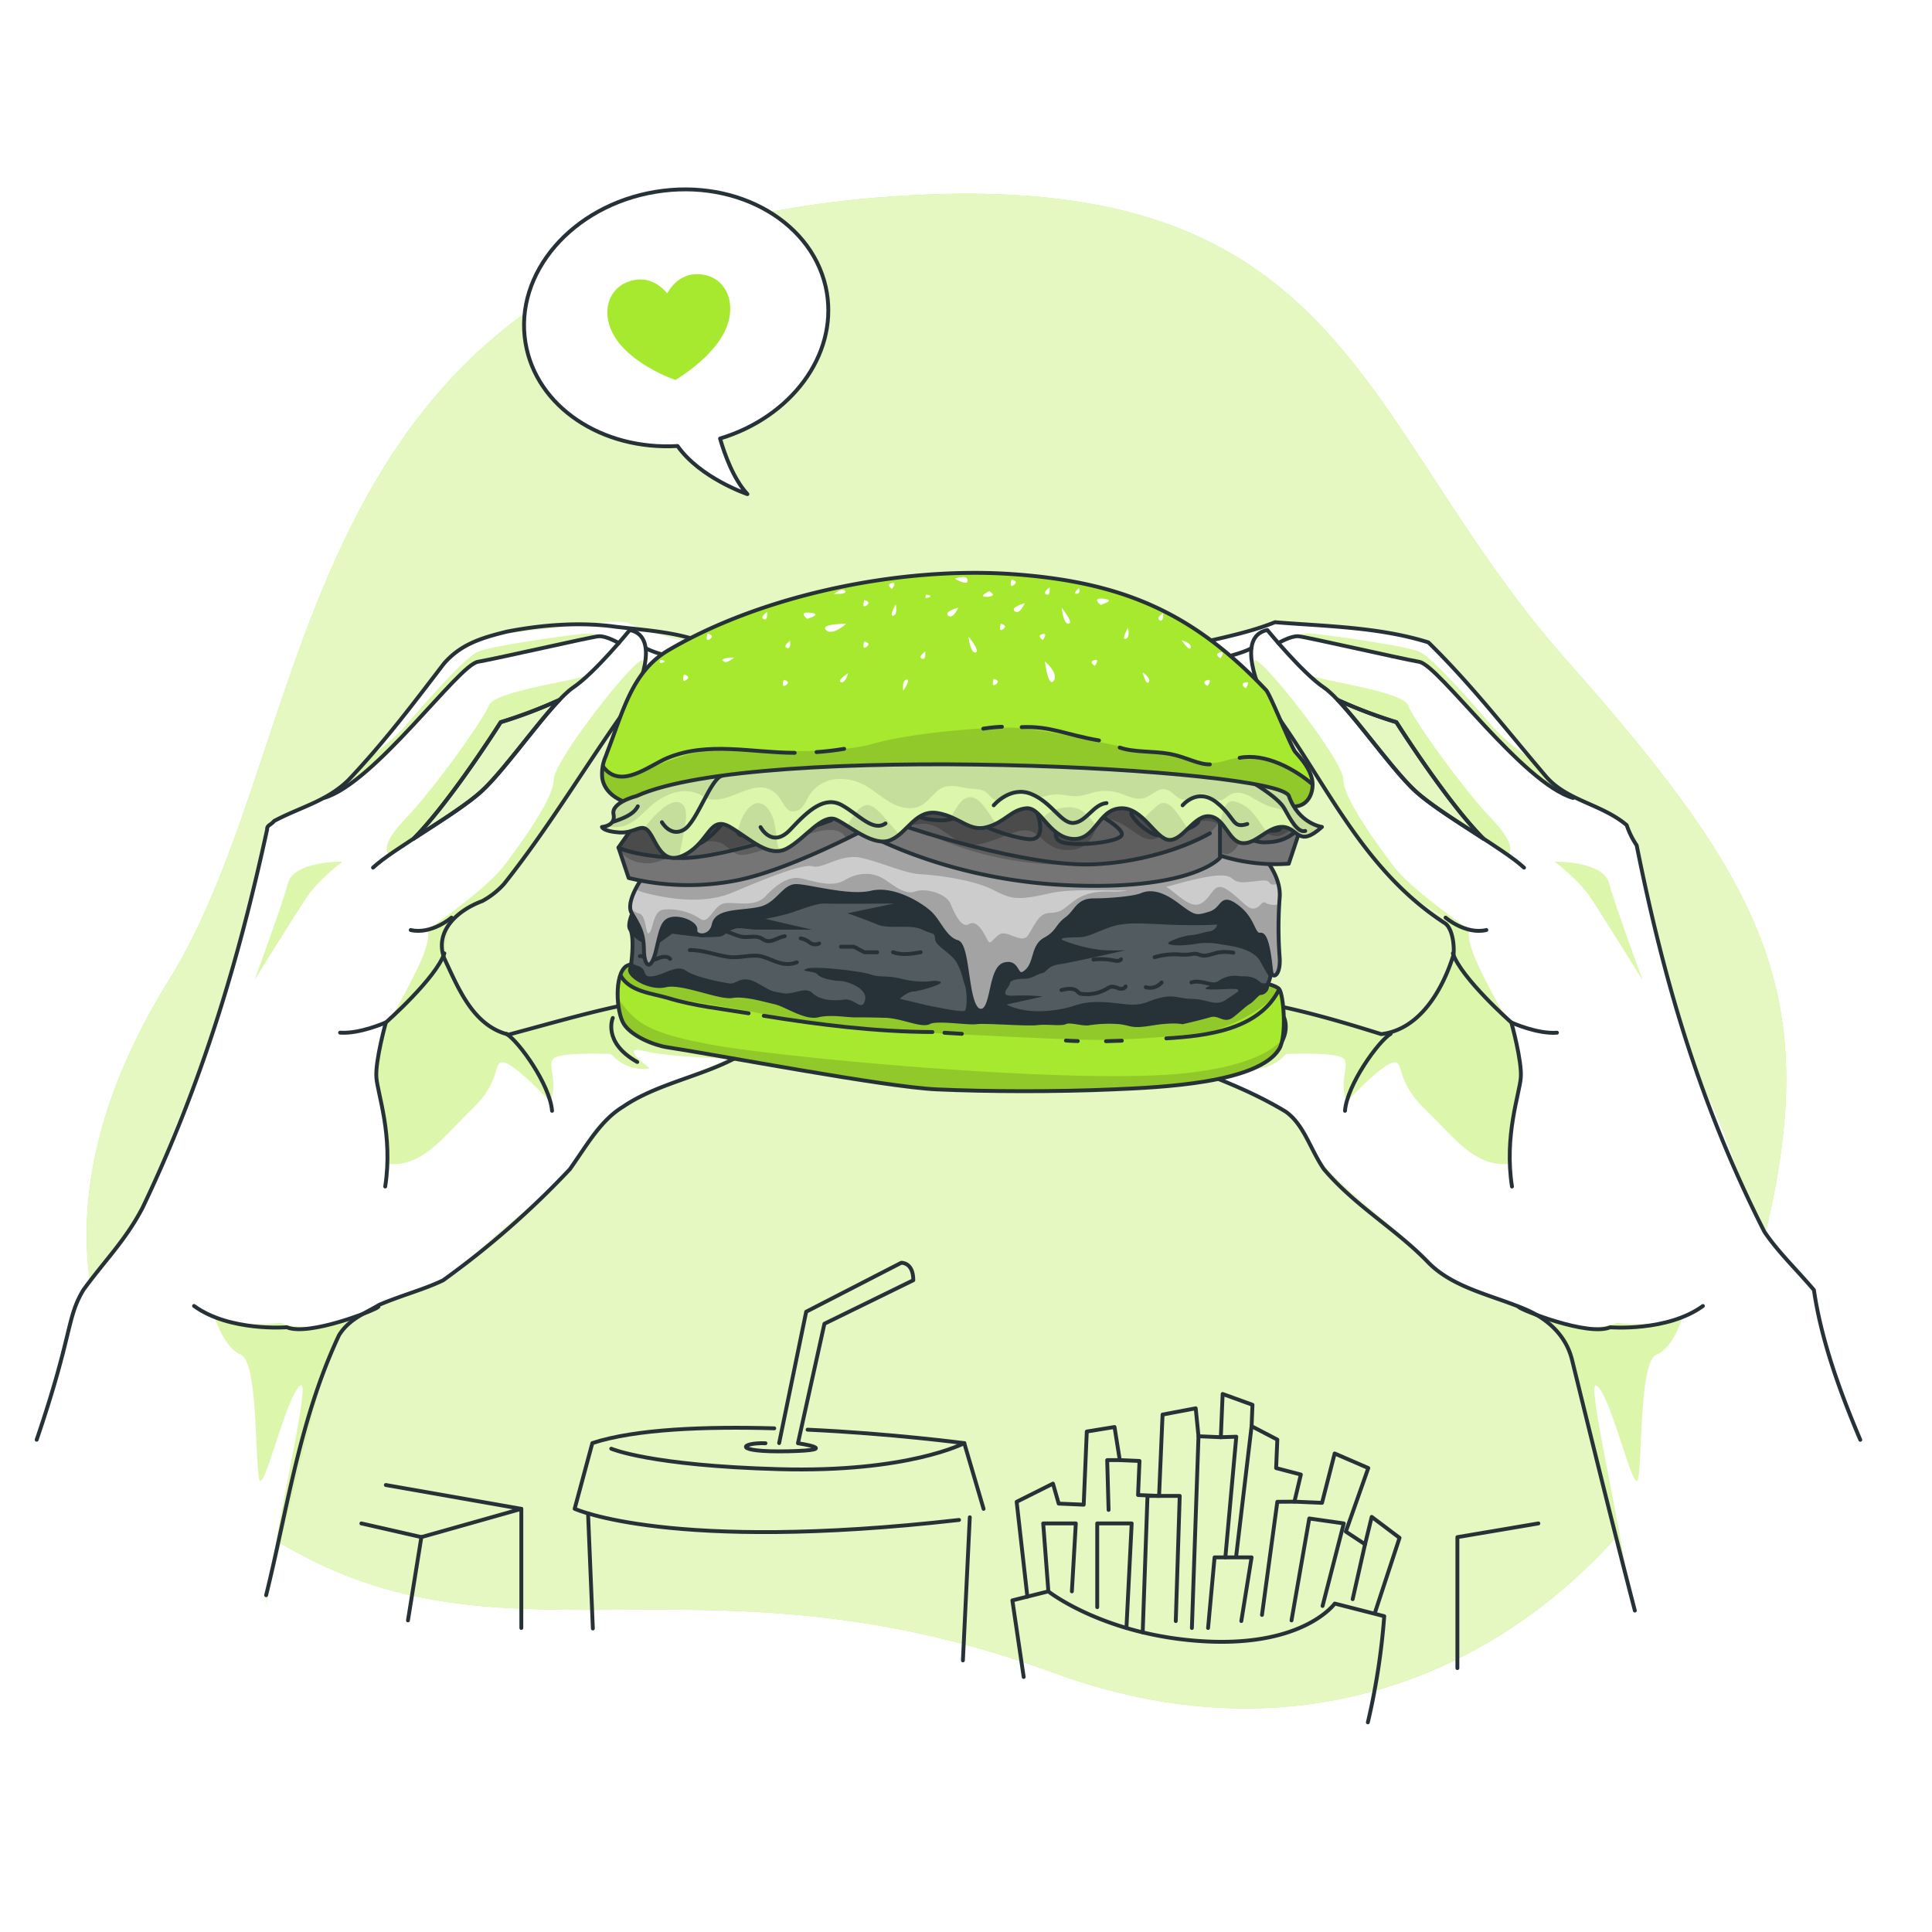 <svg class="animated" id="freepik_stories-hamburger" xmlns="http://www.w3.org/2000/svg" xmlns:xlink="http://www.w3.org/1999/xlink" viewBox="0 0 500 500" version="1.1" xmlns:svgjs="http://svgjs.com/svgjs"><style>svg#freepik_stories-hamburger:not(.animated) .animable {opacity: 0;}svg#freepik_stories-hamburger.animated #freepik--Speech-bubble--inject-13 {animation: 1.5s Infinite  linear wind;animation-delay: 0s;}            @keyframes wind {                0% {                    transform: rotate( 0deg );                }                25% {                    transform: rotate( 1deg );                }                75% {                    transform: rotate( -1deg );                }            }        </style><g id="freepik--background-simple--inject-13" class="animable" style="transform-origin: 242.355px 246.135px;"><path d="M225.63,51.24c124-10.68,124.24,57,180.13,120s67.84,91.63,46.78,164.3-92.07,129.64-179.9,97.36S134.5,431.65,79.11,403s-76-84.05-35.42-149.31S72.68,64.41,225.63,51.24Z" style="fill: rgb(167, 233, 47); transform-origin: 242.355px 246.135px;" id="el6jvsfrkihde" class="animable"></path><g id="el4rom52ja7yi"><path d="M225.63,51.24c124-10.68,124.24,57,180.13,120s67.84,91.63,46.78,164.3-92.07,129.64-179.9,97.36S134.5,431.65,79.11,403s-76-84.05-35.42-149.31S72.68,64.41,225.63,51.24Z" style="fill: rgb(255, 255, 255); opacity: 0.7; transform-origin: 242.355px 246.135px;" class="animable"></path></g></g><g id="freepik--french-fries--inject-13" class="animable" style="transform-origin: 245.825px 386.274px;"><path d="M200.38,369.65c-17.63-.5-35.9.15-47.08,3.82l-4.58,17s24.77,11.39,99.48,2.89" style="fill: none; stroke: rgb(38, 50, 56); stroke-linecap: round; stroke-linejoin: round; transform-origin: 198.46px 383.007px;" id="elr7g31nthxa" class="animable"></path><path d="M254.55,390.49l-5-17S230.79,371,209,370" style="fill: none; stroke: rgb(38, 50, 56); stroke-linecap: round; stroke-linejoin: round; transform-origin: 231.775px 380.245px;" id="eltvgyactbuzj" class="animable"></path><line x1="250.98" y1="392.67" x2="249.2" y2="429.71" style="fill: none; stroke: rgb(38, 50, 56); stroke-linecap: round; stroke-linejoin: round; transform-origin: 250.09px 411.19px;" id="el4q9c43tsuhu" class="animable"></line><line x1="152.19" y1="391.7" x2="153.43" y2="421.45" style="fill: none; stroke: rgb(38, 50, 56); stroke-linecap: round; stroke-linejoin: round; transform-origin: 152.81px 406.575px;" id="elpwganis6su" class="animable"></line><path d="M249.57,373.47s-14.45,7.68-47.93,6.75-43.45-5.3-43.45-5.3" style="fill: none; stroke: rgb(38, 50, 56); stroke-linecap: round; stroke-linejoin: round; transform-origin: 203.88px 376.884px;" id="elhqk2s1i43ci" class="animable"></path><path d="M201.64,373.47l7-34,24.6-12.66s3.12-.21,3.12,4.51l-23,11.26-6.85,30.93s12,1.77-2.57,2.08-12.37-2.29-5.84-2.08" style="fill: none; stroke: rgb(38, 50, 56); stroke-linecap: round; stroke-linejoin: round; transform-origin: 214.704px 351.212px;" id="el4vtfdj8i92e" class="animable"></path><path d="M264.93,434,262,414.18l9.3-2.33s14.5,11.45,40.33,12.92,33.8-9.77,33.8-9.77l12.81,3.27A178,178,0,0,1,354,445.74" style="fill: none; stroke: rgb(38, 50, 56); stroke-linecap: round; stroke-linejoin: round; transform-origin: 310.12px 428.795px;" id="elhdp2tudnbyl" class="animable"></path><polyline points="265.88 413.21 263.11 388.67 272.51 383.96 273.99 389.13 280.46 389.41 281.26 370.48 288.44 369.31 289.8 377.88 294.9 378.1 294.53 386.91 299.97 387.14 300.87 366.09 309.45 364.47 310.17 371.7 315.95 371.95 316.42 360.76 324.14 363.56 323.91 369.1 330.57 372.57 330.26 379.94 336.66 381.61 335 388.63 342.14 388.93 345.41 376.16 354.11 379.93 348.3 396.38 353.27 399.66 355 392.57 362.2 397.99 355.94 417.04" style="fill: none; stroke: rgb(38, 50, 56); stroke-linecap: round; stroke-linejoin: round; transform-origin: 312.655px 388.9px;" id="elnkyac4f6h8r" class="animable"></polyline><line x1="323.91" y1="369.09" x2="319.95" y2="402.48" style="fill: none; stroke: rgb(38, 50, 56); stroke-linecap: round; stroke-linejoin: round; transform-origin: 321.93px 385.785px;" id="elhssxeomqo3r" class="animable"></line><polyline points="326.6 417.94 330.57 388.66 335 388.63" style="fill: none; stroke: rgb(38, 50, 56); stroke-linecap: round; stroke-linejoin: round; transform-origin: 330.8px 403.285px;" id="el1nm0at94erp" class="animable"></polyline><line x1="310.17" y1="371.7" x2="308.46" y2="421.32" style="fill: none; stroke: rgb(38, 50, 56); stroke-linecap: round; stroke-linejoin: round; transform-origin: 309.315px 396.51px;" id="el608ocza0952" class="animable"></line><polyline points="291.52 421.32 292.88 394.26 283.96 394.26 283.96 415.93" style="fill: none; stroke: rgb(38, 50, 56); stroke-linecap: round; stroke-linejoin: round; transform-origin: 288.42px 407.79px;" id="ely4gdfkvvh4l" class="animable"></polyline><polyline points="271.32 411.85 269.98 394.26 278.42 394.26 277.4 411.85" style="fill: none; stroke: rgb(38, 50, 56); stroke-linecap: round; stroke-linejoin: round; transform-origin: 274.2px 403.055px;" id="eld4yvuu1i7mo" class="animable"></polyline><polyline points="289.8 377.88 286.54 377.88 286.9 390.76" style="fill: none; stroke: rgb(38, 50, 56); stroke-linecap: round; stroke-linejoin: round; transform-origin: 288.17px 384.32px;" id="elu4g6nz6ahjq" class="animable"></polyline><polyline points="304.29 419.53 305.31 387.14 296.97 387.14 295.73 422.45" style="fill: none; stroke: rgb(38, 50, 56); stroke-linecap: round; stroke-linejoin: round; transform-origin: 300.52px 404.795px;" id="el6ysaxdr3yeg" class="animable"></polyline><polyline points="334.24 419.36 338.84 392.98 347.77 394.26 342.28 415.62" style="fill: none; stroke: rgb(38, 50, 56); stroke-linecap: round; stroke-linejoin: round; transform-origin: 341.005px 406.17px;" id="elle53u5xvncg" class="animable"></polyline><line x1="350.07" y1="413.86" x2="353.27" y2="399.66" style="fill: none; stroke: rgb(38, 50, 56); stroke-linecap: round; stroke-linejoin: round; transform-origin: 351.67px 406.76px;" id="elk28cxrdm9bn" class="animable"></line><polyline points="315.95 371.95 319.95 371.82 317.12 403.05" style="fill: none; stroke: rgb(38, 50, 56); stroke-linecap: round; stroke-linejoin: round; transform-origin: 317.95px 387.435px;" id="elqqa3q36sbff" class="animable"></polyline><polyline points="312.65 421.32 314.33 403.05 323.91 403.05 321.25 419.53" style="fill: none; stroke: rgb(38, 50, 56); stroke-linecap: round; stroke-linejoin: round; transform-origin: 318.28px 412.185px;" id="elnnobmydi2ts" class="animable"></polyline><polyline points="377.17 431.7 377.17 397.81 398.13 394.26" style="fill: none; stroke: rgb(38, 50, 56); stroke-linecap: round; stroke-linejoin: round; transform-origin: 387.65px 412.98px;" id="elde8fybg2ira" class="animable"></polyline><polyline points="134.92 421.32 134.92 390.49 99.85 384.32" style="fill: none; stroke: rgb(38, 50, 56); stroke-linecap: round; stroke-linejoin: round; transform-origin: 117.385px 402.82px;" id="elhayuipktxai" class="animable"></polyline><polyline points="134.92 390.49 109.05 397.8 105.58 419.36" style="fill: none; stroke: rgb(38, 50, 56); stroke-linecap: round; stroke-linejoin: round; transform-origin: 120.25px 404.925px;" id="el11ozq58j5ca" class="animable"></polyline><line x1="109.05" y1="397.8" x2="93.52" y2="394.26" style="fill: none; stroke: rgb(38, 50, 56); stroke-linecap: round; stroke-linejoin: round; transform-origin: 101.285px 396.03px;" id="elgars42hwwrr" class="animable"></line></g><g id="freepik--Speech-bubble--inject-13" class="animable" style="transform-origin: 174.994px 88.445px;"><path d="M214,75.8c-3-18-22.86-29.72-44.39-26.15S133,70.72,136,88.73c2.75,16.6,19.84,27.83,39.35,26.7,5.88,8.34,18.08,12.45,18.08,12.45-3.58-3.89-5.85-10.14-7.08-14.39C204.62,108,216.66,92.1,214,75.8Z" style="fill: rgb(255, 255, 255); stroke: rgb(38, 50, 56); stroke-linecap: round; stroke-linejoin: round; transform-origin: 174.994px 88.445px;" id="elvbhpmbho9wr" class="animable"></path><path d="M182.45,71.17c-5.54-1.15-8.5,2.47-9.77,4.74-1.68-2-5.26-5-10.49-2.85-5.68,2.35-7,10-1.46,16.33,4,4.56,10,7.37,13.07,8.58.36.15.7.27,1,.36.24-.14.55-.32.88-.53C178.43,96,183.82,92.17,186.9,87,191.2,79.69,188.46,72.43,182.45,71.17Z" style="fill: rgb(167, 233, 47); transform-origin: 173.091px 84.64px;" id="elobui91nwm4q" class="animable"></path></g><g id="freepik--Right-hand--inject-13" class="animable" style="transform-origin: 384.901px 299.06px;"><path d="M288.6,260.66c1,5.56,7.3,10,14.08,13.33,7,3.46,14.47,5.82,17.07,7.21,9,4.82,16.82,7.52,20,15.8s25.07,22.83,30.25,30.05c2.46,3.42,9.45,5.64,16.63,8.45a70.26,70.26,0,0,1,10.11,4.68h0c3.93,2.34,7.1,5.22,8.51,9.07,2.41,6.63,10,37.4,16.93,66.17,6.74,28.05,37.28,26.2,45.1,9.81a150.68,150.68,0,0,0,14.15-52.62s-9.38-23.92-10.56-33.14-4.23-7.08-12.42-18.8-9.68-22.89-16.27-36.43-17.53-56.66-19.2-65.83c-1.3-7.22-6-7.44-12.1-10l-.17-.06a30.49,30.49,0,0,1-5-2.67c-2.45-1.65-6-5.2-9.85-9.48h0c-9.43-10.46-20.83-25.24-23.37-27.55-3.58-3.26-8.28-4.21-23.38-5.86-12-1.32-18.43-2.51-21.17-1.28-11.34,5.12-21,4.91-24.21,7a2.07,2.07,0,0,0-1,2.35c1.45,7.39,23.9,9,23.9,9s23.75,35,29.84,44.13c4.51,6.7,17.65,13.58,17.65,13.58,1.07,4.66,1.9,9.25,1.9,9.25-1,6.15-10.85,21.22-16.1,20.82s-29.66-7.77-41.08-9.18S287.94,256.82,288.6,260.66Zm77.81-55.81c-5.5-5-14.13-17.31-20.19-23.7l0,0a123.5,123.5,0,0,0,15.13,5.73s12.86,20.38,22.48,30.11c-1.95-1.26-4-2.57-6-3.88l-.06,0A100.32,100.32,0,0,1,366.41,204.85Z" style="fill: rgb(255, 255, 255); transform-origin: 385.007px 299.06px;" id="elmx9evd1vjvc" class="animable"></path><g id="elzr3edbq2v4"><path d="M288.6,260.66c1,5.56,7.3,10,14.08,13.33,8.69-.33,17.7-1,21.22-1.92,7.49-1.92-1.15,4.39-1.15,4.39s5.37,1.39,10.09-3.67c0,0,13.28-.63,14.92,1.21s-1.32,5.56.74,11.19c0,0,8.63-9.36,11.88-10.17s.44,4.32,8.17,11.79,13.14,15.41,22.21,14.37a51.09,51.09,0,0,1,.59-10.2c.88-5,2.26-10.33,1.69-18.06s-3.68-10.15-3.68-10.15-5.85-10.19-7.94-15.6-1-6.53-1-6.53S365.36,230.46,360.53,224s-12.87-17.53-12.89-22.33-20.57-31.06-22.93-30.85l-.32,3.93a12.12,12.12,0,0,1-7.1-1.76,8.51,8.51,0,0,0-6.07-1.48l9.72-2.6c-1.68.4-8,1.84-10.08,1-1.86-.76-4.75-2.18-7.09-1.47a2.07,2.07,0,0,0-1,2.35c1.45,7.39,23.9,9,23.9,9s23.75,35,29.84,44.13c4.51,6.7,17.65,13.58,17.65,13.58,1.07,4.66,1.9,9.25,1.9,9.25-1,6.15-10.85,21.22-16.1,20.82s-29.66-7.77-41.08-9.18S287.94,256.82,288.6,260.66Z" style="fill: rgb(167, 233, 47); opacity: 0.4; transform-origin: 340.879px 234.76px;" class="animable"></path></g><g id="elpkrmozctrqo"><path d="M338.78,174.77a89.55,89.55,0,0,0,7.44,6.38l0,0a123.5,123.5,0,0,0,15.13,5.73s12.86,20.38,22.48,30.11c-1.95-1.26-4-2.57-6-3.88a39.71,39.71,0,0,0,4.23,3c4.09,2.37,8.1,5.09,8.1,5.09s3.29-1.56-4.27-9.47-20.15-25.64-21.46-29.16S344.07,176.52,338.78,174.77Z" style="fill: rgb(167, 233, 47); opacity: 0.4; transform-origin: 364.826px 197.985px;" class="animable"></path></g><g id="elpvtd1v71lr"><path d="M335,164.74s28.66,5.2,33.42,7,21.81,28.89,42.34,36.59a30.49,30.49,0,0,1-5-2.67c-2.45-1.65-6-5.2-9.85-9.48h0a48.42,48.42,0,0,1-10.82-9.5c-6.44-7.51-14.53-16.4-17.59-17.93s-22.79-4.26-27-4.69S335,164.74,335,164.74Z" style="fill: rgb(167, 233, 47); opacity: 0.4; transform-origin: 372.88px 186.146px;" class="animable"></path></g><g id="eldbguptnivf"><path d="M402.33,223s12.56-.23,14.1,5.56,8.71,25.16,8.71,25.16-10.07-16.24-13.37-21.23S402.33,223,402.33,223Z" style="fill: rgb(167, 233, 47); opacity: 0.4; transform-origin: 413.735px 238.359px;" class="animable"></path></g><g id="elkrhsq3xz1q"><path d="M396.75,340.19c3.93,2.34,7.1,5.22,8.51,9.07,2.41,6.63,10,37.4,16.93,66.17-3.33-24.11-11.84-58.68-9-56.84C417,361,423,388.21,424,382.48s.32-30.14,4.7-31.9,6.76-9.74,6.76-9.74c-7.22,2.91-16.94,1.5-16.94,1.5C412,344.78,403.37,342.69,396.75,340.19Z" style="fill: rgb(167, 233, 47); opacity: 0.4; transform-origin: 416.105px 377.81px;" class="animable"></path></g><path d="M366.42,204.85c-5.51-5-14.14-17.31-20.21-23.7a122.45,122.45,0,0,0,15.17,5.75s12.86,20.38,22.48,30.11C377.56,212.92,370.36,208.42,366.42,204.85Z" style="fill: none; stroke: rgb(38, 50, 56); stroke-linecap: round; stroke-linejoin: round; transform-origin: 365.035px 199.08px;" id="el9rpdeiv828h" class="animable"></path><path d="M481.44,372.62c-5.14-12.13-10.07-25.57-12-38.77-4.58-5.39-9.24-9.78-12.82-15.08-16.44-32.43-25.9-64.3-33.05-100a21.86,21.86,0,0,1-2.59-5.23c-6.57-5.54-15.54-6.27-21-12.73-10.08-11.86-19.16-23.63-30.31-34.56-12.72-4-26.75-4.17-39.71-5.22-8.3,3.34-17.43,4.61-25.64,7-3.16,1.75-.49,6,1.42,7.14,6.82,2.55,13.64,5.11,20.69,4.68,15.5,19.31,24.53,44.12,47.4,59,1.91,1.16,2.59,5.23,2.35,8.22-2.72,8.81-8.59,19.37-18.72,20.56-21.53-6.76-43.13-12.52-66.46-9.39-2.07.83-3.15,1.75-2.4,4.82,2.59,5.23,8.33,8.7,13.15,11.1,10.72,3.87,21.45,7.75,31,13.54,4.74,3.39,6.25,9.54,9.84,14.84,8.24,9.7,18.8,15.57,27.13,24.27,6.49,6.54,16.38,8.34,25.11,12.06,5.82,2.48,10.48,6.87,12,13,5.28,21.5,10.57,43,16.27,64.94" style="fill: none; stroke: rgb(38, 50, 56); stroke-linecap: round; stroke-linejoin: round; transform-origin: 384.901px 288.92px;" id="el0720hd6f0zgs" class="animable"></path><path d="M326.63,179.77s-7.21-15,1.35-16.72c0,0,9,11.06,14.66,14.89s17.06,20.84,23.78,26.91,22.83,14.85,28,19.7" style="fill: none; stroke: rgb(38, 50, 56); stroke-linecap: round; stroke-linejoin: round; transform-origin: 359.106px 193.8px;" id="ell0dve61vj8" class="animable"></path><path d="M346.21,181.15a122.45,122.45,0,0,0,15.17,5.75s12.86,20.38,22.48,30.11" style="fill: none; stroke: rgb(38, 50, 56); stroke-linecap: round; stroke-linejoin: round; transform-origin: 365.035px 199.08px;" id="elcglpamrhytc" class="animable"></path><path d="M374.11,237.48s5.17,4.46,10.56,3.21" style="fill: none; stroke: rgb(38, 50, 56); stroke-linecap: round; stroke-linejoin: round; transform-origin: 379.39px 239.196px;" id="elggt9oc851q6" class="animable"></path><path d="M376,246.72c2.12,6.42,15.13,17.9,15.13,17.9s2.8,10,2.45,14.29-4.34,15-2.28,28.17" style="fill: none; stroke: rgb(38, 50, 56); stroke-linecap: round; stroke-linejoin: round; transform-origin: 384.805px 276.9px;" id="el59wh6wdata3" class="animable"></path><path d="M391.14,264.62s6.73,3.05,11.8,2.64" style="fill: none; stroke: rgb(38, 50, 56); stroke-linecap: round; stroke-linejoin: round; transform-origin: 397.04px 265.959px;" id="elx7nfv4kjpj" class="animable"></path><path d="M393,338.22c.58.77,18,7.7,23.71,5.28,0,0,14.8,1.2,24-5.51" style="fill: none; stroke: rgb(38, 50, 56); stroke-linecap: round; stroke-linejoin: round; transform-origin: 416.855px 341px;" id="ellzfl4kv7zaa" class="animable"></path><path d="M324,179.36s-12.63-1.31-12.83-7.81c0,0,9.75-2.1,12.67-3.78" style="fill: none; stroke: rgb(38, 50, 56); stroke-linecap: round; stroke-linejoin: round; transform-origin: 317.585px 173.565px;" id="elqohnjbpj27i" class="animable"></path><path d="M330.82,166.42s3.29-1.91,5.2-1.76,26.13,5.72,31.27,6.62,26.62,31.34,39.81,35.23" style="fill: none; stroke: rgb(38, 50, 56); stroke-linecap: round; stroke-linejoin: round; transform-origin: 368.96px 185.581px;" id="elztrogs3x4ct" class="animable"></path><path d="M359.9,267.55c-3.15,1.89-11.27,13.13-11.82,19.93" style="fill: none; stroke: rgb(38, 50, 56); stroke-linecap: round; stroke-linejoin: round; transform-origin: 353.99px 277.515px;" id="elgvhj0scjjp8" class="animable"></path><path d="M332.36,263.45s2.77,6.28-6.33,11.4" style="fill: none; stroke: rgb(38, 50, 56); stroke-linecap: round; stroke-linejoin: round; transform-origin: 329.393px 269.15px;" id="eldywuayd2bw" class="animable"></path></g><g id="freepik--Left-hand--inject-13" class="animable" style="transform-origin: 105.991px 299.013px;"><path d="M172.12,258.37c-11.41,1.41-35.82,8.78-41.07,9.17s-15.12-14.67-16.1-20.82c0,0,.83-4.59,1.9-9.24,0,0,13.14-6.88,17.64-13.59,6.1-9.09,29.85-44.12,29.85-44.12s22.46-1.57,23.91-9a2.08,2.08,0,0,0-1.06-2.35c-3.19-2-12.87-1.84-24.21-7-2.74-1.24-9.19,0-21.16,1.28-15.11,1.65-19.81,2.6-23.39,5.86-2.54,2.3-13.94,17.08-23.37,27.54,0,0,0,0,0,0-3.87,4.28-7.41,7.83-9.86,9.48a30.49,30.49,0,0,1-5,2.67l-.17.06c-6.08,2.58-10.8,2.8-12.1,10-1.67,9.17-12.6,52.3-19.21,65.83S40.67,309,32.48,320.67s-11.24,9.58-12.41,18.79S9.5,372.6,9.5,372.6a150.62,150.62,0,0,0,14.15,52.62c7.82,16.39,38.35,18.25,45.1-9.8,6.91-28.77,14.52-59.54,16.94-66.17,1.4-3.85,4.58-6.73,8.5-9.06l0,0a70.89,70.89,0,0,1,10.12-4.68c7.18-2.8,14.17-5,16.62-8.44,5.19-7.22,27.09-21.77,30.26-30.05s11-11,20-15.8c2.59-1.39,10.07-3.75,17.06-7.21,6.78-3.36,13.11-7.76,14.08-13.33C203,256.82,183.54,256.94,172.12,258.37Zm-59-45.28-.06,0c-2,1.32-4,2.63-6,3.89,9.62-9.74,22.48-30.11,22.48-30.11a121.61,121.61,0,0,0,15.14-5.74h0c-6.07,6.39-14.69,18.72-20.2,23.69A101.51,101.51,0,0,1,113.15,213.09Z" style="fill: rgb(255, 255, 255); transform-origin: 105.923px 299.013px;" id="el2isn4eyr4v9" class="animable"></path><g id="elsy90u4k5eg"><path d="M202.35,260.66c-1,5.57-7.3,10-14.08,13.33-8.68-.32-17.7-1-21.21-1.92-7.5-1.92,1.15,4.39,1.15,4.39s-5.38,1.39-10.09-3.67c0,0-13.29-.63-14.92,1.21s1.32,5.56-.75,11.18c0,0-8.63-9.35-11.87-10.17s-.45,4.32-8.18,11.79-13.14,15.41-22.21,14.38A51.2,51.2,0,0,0,99.6,291c-.88-5-2.26-10.33-1.69-18.06s3.69-10.15,3.69-10.15,5.85-10.19,7.94-15.6,1-6.52,1-6.52,15-10.19,19.89-16.62,12.87-17.52,12.89-22.32,20.57-31.07,22.94-30.86l.31,3.94a12.15,12.15,0,0,0,7.11-1.76,8.5,8.5,0,0,1,6.07-1.48l-9.72-2.6c1.67.4,8,1.84,10.08,1,1.85-.76,4.75-2.18,7.08-1.47a2.08,2.08,0,0,1,1.06,2.35c-1.45,7.4-23.91,9-23.91,9s-23.75,35-29.85,44.12c-4.5,6.71-17.64,13.59-17.64,13.59-1.07,4.65-1.9,9.24-1.9,9.24,1,6.15,10.84,21.23,16.1,20.82s29.66-7.76,41.07-9.17S203,256.82,202.35,260.66Z" style="fill: rgb(167, 233, 47); opacity: 0.4; transform-origin: 150.071px 234.789px;" class="animable"></path></g><g id="elpsgxuszy20q"><path d="M152.19,174.77a93.08,93.08,0,0,1-7.44,6.38h0a121.61,121.61,0,0,1-15.14,5.74S116.72,207.27,107.1,217c2-1.26,4-2.57,6-3.89a38.3,38.3,0,0,1-4.23,3c-4.09,2.37-8.1,5.09-8.1,5.09s-3.29-1.56,4.27-9.46,20.16-25.65,21.47-29.17S146.89,176.51,152.19,174.77Z" style="fill: rgb(167, 233, 47); opacity: 0.4; transform-origin: 126.124px 197.985px;" class="animable"></path></g><g id="el44un9enblfw"><path d="M156,164.74s-28.65,5.19-33.41,7-21.82,28.89-42.35,36.59a30.49,30.49,0,0,0,5-2.67c2.45-1.65,6-5.2,9.86-9.48,0,0,0,0,0,0a48.83,48.83,0,0,0,10.83-9.49c6.43-7.52,14.52-16.41,17.59-17.94s22.78-4.26,27-4.68S156,164.74,156,164.74Z" style="fill: rgb(167, 233, 47); opacity: 0.4; transform-origin: 118.12px 186.152px;" class="animable"></path></g><g id="el5pf7mvu7d6"><path d="M88.62,223s-12.55-.23-14.09,5.56-8.71,25.16-8.71,25.16,10.07-16.24,13.37-21.23S88.62,223,88.62,223Z" style="fill: rgb(167, 233, 47); opacity: 0.4; transform-origin: 77.22px 238.359px;" class="animable"></path></g><g id="el54wl2o4dumr"><path d="M94.19,340.19c-3.92,2.33-7.1,5.21-8.5,9.06-2.42,6.63-10,37.4-16.94,66.17,3.33-24.11,11.84-58.68,9-56.84C74,361,68,388.2,67,382.46s-.32-30.13-4.69-31.89-6.77-9.74-6.77-9.74c7.23,2.91,17,1.5,17,1.5C79,344.77,87.57,342.68,94.19,340.19Z" style="fill: rgb(167, 233, 47); opacity: 0.4; transform-origin: 74.865px 377.805px;" class="animable"></path></g><path d="M107.1,217c9.62-9.73,22.48-30.1,22.48-30.1a124.22,124.22,0,0,0,15.17-5.75c-6.07,6.39-14.7,18.72-20.21,23.7C120.6,208.41,113.4,212.91,107.1,217Z" style="fill: none; stroke: rgb(38, 50, 56); stroke-linecap: round; stroke-linejoin: round; transform-origin: 125.925px 199.075px;" id="eleqtmeb93en" class="animable"></path><path d="M68.87,412.84c5.47-22.07,8.6-45.4,18.87-67.3,2.67-4.23,6.58-5.55,10.41-7.86,5.82-2.48,11.72-4,16.54-6.35a226.77,226.77,0,0,0,32.79-28.74c4.5-6.38,8-12.68,13.75-16.16,13.31-9.1,33.4-8.71,41.17-24.39.75-3.07-3.32-3.74-5.39-4.58-23.25-2.14-43.78,4.54-65.38,10.3-9.22-2.27-13-12-16.65-19.73-2.55-6.81,3-12.28,9.84-14.84a20.87,20.87,0,0,0,5.66-4.47c12.75-16.08,22.42-32.91,34.17-48.91,8-.64,14.87-2.2,21.61-5.75,1.91-1.16,2.67-4.23,1.59-5.15-9.45-5.26-18.5-5.53-28.63-6.72-9.13-1.27-19.1-.46-28,1.26-5.9,1.48-11.8,3-16.38,8.35-8.17,10.69-15.42,20.3-24.66,30.08-5.58,5.47-12.48,7-19.21,10.58-.92,1.08-1.92,1.16-1.83,2.15-7.32,33.7-16.78,65.57-32.23,97.92-4.34,8.37-9.92,13.84-15.33,21.3-4.42,7.38-2.67,11.1-12.09,38.77" style="fill: none; stroke: rgb(38, 50, 56); stroke-linecap: round; stroke-linejoin: round; transform-origin: 105.991px 287.205px;" id="el6l2zmlvx3s3" class="animable"></path><path d="M164.33,179.77s7.21-15-1.35-16.72c0,0-9,11.06-14.65,14.88s-17.07,20.85-23.79,26.92-22.83,14.84-28,19.69" style="fill: none; stroke: rgb(38, 50, 56); stroke-linecap: round; stroke-linejoin: round; transform-origin: 131.855px 193.795px;" id="elrf25imc8j1o" class="animable"></path><path d="M144.75,181.15a124.22,124.22,0,0,1-15.17,5.75S116.72,207.27,107.1,217" style="fill: none; stroke: rgb(38, 50, 56); stroke-linecap: round; stroke-linejoin: round; transform-origin: 125.925px 199.075px;" id="el43a49ub9ad6" class="animable"></path><path d="M116.85,237.47s-5.17,4.46-10.56,3.22" style="fill: none; stroke: rgb(38, 50, 56); stroke-linecap: round; stroke-linejoin: round; transform-origin: 111.57px 239.189px;" id="el71s8qzske1o" class="animable"></path><path d="M115,246.72c-2.13,6.42-15.14,17.9-15.14,17.9s-2.8,10-2.45,14.28,4.34,15,2.28,28.17" style="fill: none; stroke: rgb(38, 50, 56); stroke-linecap: round; stroke-linejoin: round; transform-origin: 106.19px 276.895px;" id="elrcdg9sx33cc" class="animable"></path><path d="M99.81,264.62s-6.72,3-11.8,2.63" style="fill: none; stroke: rgb(38, 50, 56); stroke-linecap: round; stroke-linejoin: round; transform-origin: 93.91px 265.951px;" id="elrivftte4dj" class="animable"></path><path d="M97.93,338.21c-.58.77-18,7.7-23.71,5.28,0,0-14.8,1.2-24-5.51" style="fill: none; stroke: rgb(38, 50, 56); stroke-linecap: round; stroke-linejoin: round; transform-origin: 74.075px 340.99px;" id="elm37aw5hfmi" class="animable"></path><path d="M167,179.36s12.63-1.31,12.82-7.81c0,0-9.75-2.1-12.66-3.78" style="fill: none; stroke: rgb(38, 50, 56); stroke-linecap: round; stroke-linejoin: round; transform-origin: 173.41px 173.565px;" id="el7qxezzvec46" class="animable"></path><path d="M160.14,166.42s-3.29-1.91-5.2-1.76-26.12,5.72-31.26,6.61S97.05,202.61,83.86,206.5" style="fill: none; stroke: rgb(38, 50, 56); stroke-linecap: round; stroke-linejoin: round; transform-origin: 122px 185.576px;" id="eltczobv8j5hh" class="animable"></path><path d="M131.05,267.55c3.16,1.88,11.27,13.12,11.82,19.93" style="fill: none; stroke: rgb(38, 50, 56); stroke-linecap: round; stroke-linejoin: round; transform-origin: 136.96px 277.515px;" id="el6bbt1tgjq3e" class="animable"></path><path d="M158.59,263.45s-2.76,6.28,6.33,11.39" style="fill: none; stroke: rgb(38, 50, 56); stroke-linecap: round; stroke-linejoin: round; transform-origin: 161.558px 269.145px;" id="elfr5j4tsj03" class="animable"></path></g><g id="freepik--Burger--inject-13" class="animable" style="transform-origin: 248.929px 215.325px;"><path d="M331.07,256c-3-3.83-46.82-6.24-87-7.71-35.18-1.29-78-.93-82,1.75-3.11,2.1-2.63,11.85-.6,15s7.82,5.49,11.24,6c12.67,1.92,56.37,10.29,69.69,10.89s30.8.65,45.78,0c12.18-.52,37.47-1.59,42.87-10.46C333.08,268.17,332.19,257.42,331.07,256Z" style="fill: rgb(167, 233, 47); transform-origin: 246.053px 264.984px;" id="el7qzpw85z6wg" class="animable"></path><g style="clip-path: url(&quot;#freepik--clip-path--inject-13&quot;); transform-origin: 245.9px 264.987px;" id="elgu5wvvn6bd" class="animable"><g id="el3dsmp8e8yov"><path d="M160.54,252.35a4.57,4.57,0,0,1,1.55-2.31c4-2.7,46.83-3,82-1.76,40.15,1.47,84,3.87,87,7.71-2.7,4.79-13.12,10.19-18.95,11.13a220.89,220.89,0,0,1-28.09,2c-9.16,0-35-1.45-47.24-2s-30.38-1.57-36-3.75-28.31-4.48-35.59-7.39A8.8,8.8,0,0,1,160.54,252.35Z" style="fill-opacity: 0.7; opacity: 0.2; transform-origin: 245.815px 258.35px;" class="animable"></path></g><g id="eluljahl6al9q"><path d="M331.9,269a7.6,7.6,0,0,1-.83,2.46c-5.4,8.87-30.68,9.94-42.87,10.47-15,.64-32.46.6-45.78,0s-57-9-69.69-10.9c-3.42-.52-9.18-2.81-11.24-6a15,15,0,0,1-1.59-6.61c4.46,5.72,6.31,8.61,24,11.9,17.9,3.34,93.24,10.41,122.14,7.49C322.08,276.21,329,272.24,331.9,269Z" style="fill-opacity: 0.7; opacity: 0.2; transform-origin: 245.9px 270.408px;" class="animable"></path></g><path d="M244.42,267.28c1.5.1,3,.19,4.51.27" style="fill: none; stroke: rgb(38, 50, 56); stroke-linecap: round; stroke-linejoin: round; transform-origin: 246.675px 267.415px;" id="el2p6l7wulywh" class="animable"></path><path d="M197.67,262.89c14.44,2.33,29,4.14,43.63,4.2" style="fill: none; stroke: rgb(38, 50, 56); stroke-linecap: round; stroke-linejoin: round; transform-origin: 219.485px 264.99px;" id="ely78m6khmx7s" class="animable"></path><path d="M160.54,252.35c2.35,4.37,8.34,4.7,12.56,6,6.61,2,13.81,2.75,20.64,3.89" style="fill: none; stroke: rgb(38, 50, 56); stroke-linecap: round; stroke-linejoin: round; transform-origin: 177.14px 257.295px;" id="elie2xgklj8st" class="animable"></path><path d="M278.93,269.43c-1,0-2.05-.08-3.07-.14" style="fill: none; stroke: rgb(38, 50, 56); stroke-linecap: round; stroke-linejoin: round; transform-origin: 277.395px 269.36px;" id="el833tdhefckj" class="animable"></path><path d="M290.33,269.33c-1.37.06-2.73.1-4.1.13" style="fill: none; stroke: rgb(38, 50, 56); stroke-linecap: round; stroke-linejoin: round; transform-origin: 288.28px 269.395px;" id="elnwndukuypb" class="animable"></path><path d="M331.07,256c-5.22,10.56-18.8,12.08-29.23,12.73" style="fill: none; stroke: rgb(38, 50, 56); stroke-linecap: round; stroke-linejoin: round; transform-origin: 316.455px 262.365px;" id="elat8qxwxrzm" class="animable"></path></g><path d="M331.07,256c-3-3.83-46.82-6.24-87-7.71-35.18-1.29-78-.93-82,1.75-3.11,2.1-2.63,11.85-.6,15s7.82,5.49,11.24,6c12.67,1.92,56.37,10.29,69.69,10.89s30.8.65,45.78,0c12.18-.52,37.47-1.59,42.87-10.46C333.08,268.17,332.19,257.42,331.07,256Z" style="fill: none; stroke: rgb(38, 50, 56); stroke-linecap: round; stroke-linejoin: round; transform-origin: 246.053px 264.984px;" id="elyj4dx6i6g18" class="animable"></path><path d="M165.34,232.8s-3.41,5.95-2.26,7.7.44,8.64,0,10.35,5,5.15,9.2,4.15,13.87,3.33,17.2,2.79,8.32,1,11.1,1.62,7.77,4.17,11.1,3.38,7.21,0,9.43,0,3.61,0,8,.12,9.43,2.71,11.37,1.65,10,.31,12.21,0,13,.57,15.68.25,6.24.31,7.35-.25,4.16.45,5.83.32a35.42,35.42,0,0,1,8.29-.32c3.36.44,2.81,1.23,8.36.33s7.81-.33,7.81-.33,4.44-1,7.05-1.77,3.65,1.79,5.91,0,3.09-2.72,4.2-3.38,2.41-2.53,3-2.4a1.87,1.87,0,0,0,1.73-1.51c0-.75,1.63-3.07,1.11-6.75s.15-15-2.84-18.75S197.53,215.84,165.34,232.8Z" style="fill: rgb(38, 50, 56); transform-origin: 245.978px 244.348px;" id="elc2tylai4b9c" class="animable"></path><g style="clip-path: url(&quot;#freepik--clip-path-2--inject-13&quot;); transform-origin: 246.05px 247.768px;" id="eldqa9nu5ei8w" class="animable"><g id="el1sfq17hfjgk"><g style="opacity: 0.2; transform-origin: 246.05px 247.768px;" class="animable"><path d="M236.37,256.6c-1.45,0-3.53,1.88-3.53,1.88l6.86,1.63s9.37,2.06,10,1.46.62-5,0-6.63-.58-2.91-2-5.62S242.2,245,242,243.07s-.21-1-3.33-2.49-8.53,0-11.65-1.33-7.7-2.9-7.7-2.9l12.06-2.52s-15.6.12-17.89,0-6.87,1.83-9.16,2.52-6.24,1.45-6.24,1.45,11.73,2.78,12.21,2.78H196.62c-4.16,0-5-.83-7.08,0s-1.87,1.87-4.15,1.87a28,28,0,0,1-4.22,0c-2.86-.21-7.2-.83-7.2-.83s-3.2,2.34-3.8,2.73-4.41.39-6.67-2.62c0,0,0-.08,0-.12a28.27,28.27,0,0,1-.13,7.78c0-.11,0-.21,0-.32a4.33,4.33,0,0,0,1.6.87c2.91.83.84,3.13,3.95,2.71s6.25-3.13,8.54-1.46,9.57,3.12,11.44,3.33,2.92-2.49,7.28,0,3.34,1.87,6.25,2.49,5.9-1.87,7.84,0,5.48,2.09,8.19,1.68,4.57,3.27,5.4.17-4.78-5-6.45-5-5-.63-5.83-1.67-4.78-.62-2.91-1.46,14.36.62,16.66,1.46,3.94.21,7.49,1a23.18,23.18,0,0,0,6.66.84c1.87,0,1.87-.42,3.74,0S237.82,256.6,236.37,256.6Z" style="fill: rgb(255, 255, 255); transform-origin: 206.769px 247.752px;" id="elotymwi5l1hq" class="animable"></path><path d="M328.73,253.06s-.54-.48-2.52-4.16-8.12-4.11-10.48-4.55a18.06,18.06,0,0,0-6.73,0c-2.92.39-5.2.44-6.45,0s3.33-2.11,5.61-2.32,3.44-.83,4.95-1a2.47,2.47,0,0,0,1.92-1.74s-5.4.34-12.69,0-9.08-.49-12.45,0-7.53,3-9.82,3.2-6.45,0-5,.83a38,38,0,0,0,10.61,2.6c2.92.11,5.62,0,5.62,0s-14.4,3.29-17.3,3.67-3.09,2.06-4.34,2.27-2.5,1.45-4.58,1.45-3.74.42-3.74,1.25-3.22,3.33.88,3.12a50.89,50.89,0,0,1,7.65.21l-9.36,2.08s3.74,2.24,10.6,1.64,7.08-2.05,11.87-2.26,8.11.83,11,.62,3.7-1.24,6.95-1.88,4.5.43,7.84.43,5.81,2.08,8.53.21,3.82-2.3,2.84-2.71-11.48.83-7.06-.84,8-2.7,9.42-2.49a5.63,5.63,0,0,1,3.68,1.5c.65.51,1.31.34,2.16,0Q328.55,253.66,328.73,253.06Z" style="fill: rgb(255, 255, 255); transform-origin: 294.434px 250.344px;" id="elkqnm8txzpa" class="animable"></path></g></g><path d="M178.52,245.88c3.33-.1,6.87,1.36,10,1.77s6-.82,8.74-.09,5.41,2.87,8.95,1.48" style="fill: none; stroke: rgb(38, 50, 56); stroke-linecap: round; stroke-linejoin: round; transform-origin: 192.365px 247.687px;" id="elge1ykfmxp3" class="animable"></path><path d="M217.64,245H221l2.71,1.45H227" style="fill: none; stroke: rgb(38, 50, 56); stroke-linecap: round; stroke-linejoin: round; transform-origin: 222.32px 245.725px;" id="el9h1ampai6hn" class="animable"></path><path d="M231.11,246.43c2.27.83,4.78.44,7.17,0" style="fill: none; stroke: rgb(38, 50, 56); stroke-linecap: round; stroke-linejoin: round; transform-origin: 234.695px 246.673px;" id="el6blz4j3hi4" class="animable"></path><path d="M274.7,256.23c1.4-.35,3.08-.64,4.14.35a2.9,2.9,0,0,0,.56.49,1.75,1.75,0,0,0,.51.14,10.24,10.24,0,0,0,6.6-1.35,3.56,3.56,0,0,1,1-.49,4.44,4.44,0,0,1,2,.43c.65.2,1.54.12,1.79-.52" style="fill: none; stroke: rgb(38, 50, 56); stroke-linecap: round; stroke-linejoin: round; transform-origin: 283px 256.291px;" id="eljmtby6ksh2f" class="animable"></path><path d="M296.53,255.49a3.94,3.94,0,0,0,4.09-1.22" style="fill: none; stroke: rgb(38, 50, 56); stroke-linecap: round; stroke-linejoin: round; transform-origin: 298.575px 254.958px;" id="el687b165nkm" class="animable"></path><path d="M308.34,254.25c1.55-.5,3.21.06,4.81.38a3.54,3.54,0,0,0,1.8,0,6.45,6.45,0,0,0,1.24-.72,6.94,6.94,0,0,1,4.39-.82,20.26,20.26,0,0,1,4.39,1.14" style="fill: none; stroke: rgb(38, 50, 56); stroke-linecap: round; stroke-linejoin: round; transform-origin: 316.655px 253.883px;" id="elgivawgzo4yl" class="animable"></path><path d="M283,248.33a16.79,16.79,0,0,1,5.29.24c.64.13,1.44.24,1.82-.29" style="fill: none; stroke: rgb(38, 50, 56); stroke-linecap: round; stroke-linejoin: round; transform-origin: 286.555px 248.45px;" id="el53pyujz1r1" class="animable"></path><path d="M298.81,247.72A18.59,18.59,0,0,1,305,247a14.26,14.26,0,0,0,2.92,0,6.38,6.38,0,0,1,1.56-.17,12.29,12.29,0,0,1,1.35.39c1.49.37,3-.45,4.49-.73a12.82,12.82,0,0,1,3.86.06" style="fill: none; stroke: rgb(38, 50, 56); stroke-linecap: round; stroke-linejoin: round; transform-origin: 308.995px 247.046px;" id="ell2ay6rgg37" class="animable"></path><path d="M165.61,247.46c.61-.28,1.16.46,1.74.8.92.55,2.08.1,3.08-.29s2.29-.63,3,.18" style="fill: none; stroke: rgb(38, 50, 56); stroke-linecap: round; stroke-linejoin: round; transform-origin: 169.52px 247.957px;" id="elc8hsgnyvsab" class="animable"></path><path d="M185.83,241.08c2.13-.67,4.22,1.13,6.44,1.39,1.56.18,3.25-.4,4.67.3.39.19.74.48,1.15.64,1.63.63,3.26-.89,5-1.12" style="fill: none; stroke: rgb(38, 50, 56); stroke-linecap: round; stroke-linejoin: round; transform-origin: 194.46px 242.247px;" id="el3rgnz8jkdci" class="animable"></path><path d="M207.22,242.84a5.39,5.39,0,0,1,2.33,1.08,2.36,2.36,0,0,0,2.45.25" style="fill: none; stroke: rgb(38, 50, 56); stroke-linecap: round; stroke-linejoin: round; transform-origin: 209.61px 243.621px;" id="el6iil9z4ghel" class="animable"></path></g><path d="M165.34,232.8s-3.41,5.95-2.26,7.7.44,8.64,0,10.35,5,5.15,9.2,4.15,13.87,3.33,17.2,2.79,8.32,1,11.1,1.62,7.77,4.17,11.1,3.38,7.21,0,9.43,0,3.61,0,8,.12,9.43,2.71,11.37,1.65,10,.31,12.21,0,13,.57,15.68.25,6.24.31,7.35-.25,4.16.45,5.83.32a35.42,35.42,0,0,1,8.29-.32c3.36.44,2.81,1.23,8.36.33s7.81-.33,7.81-.33,4.44-1,7.05-1.77,3.65,1.79,5.91,0,3.09-2.72,4.2-3.38,2.41-2.53,3-2.4a1.87,1.87,0,0,0,1.73-1.51c0-.75,1.63-3.07,1.11-6.75s.15-15-2.84-18.75S197.53,215.84,165.34,232.8Z" style="fill: none; stroke: rgb(38, 50, 56); stroke-miterlimit: 10; transform-origin: 245.978px 244.348px;" id="elahmc9z8gz6m" class="animable"></path><path d="M168.06,224.62s-6.68,8.19-4.56,11.73,3.08,5.25,3.15,9.53,1.8,5.71,3.16,0,1.7-7.67,4.16-8.08,6.29,1.25,6,2.92,3.92,2.34,4.75-1.47,7.22-3,11.93-4.08,6.11-5.91,9.44-5.87,13.59,3.09,19.42,1.71,13,3.18,15.26,5.34,3.87,6.59,6.93,7.42,2.23,16.92,5.83,17.76,2.5-10.82,6.39-11.93,2.77,4.16,5.55,1.94,1.66-6.62,5-8.44,3.05-3.5,5.55-5.3S278.82,233,283,233s10.54-.56,12.48-1.39,4.72-.83,9.16,2.5,4.76,3.46,8.48,2.29,2.62-5.07,7.06-1.74,4,7.49,6,7.22,2.56,8,2.84,9.71,2.39,1.11,2.17-3.61a101.41,101.41,0,0,1,0-15.82c.58-8.48-10.79-23.76-45.75-25.47S186.32,206.31,168.06,224.62Z" style="fill: rgb(153, 153, 153); transform-origin: 247.148px 233.857px;" id="elbill2n9i5ww" class="animable"></path><g style="clip-path: url(&quot;#freepik--clip-path-3--inject-13&quot;); transform-origin: 247.159px 233.822px;" id="elya474i49ocn" class="animable"><g id="elp9ul608b9b9"><path d="M168.06,224.62s-6.68,8.19-4.56,11.73,3.08,5.25,3.15,9.53,1.8,5.71,3.16,0,1.7-7.67,4.16-8.08,6.29,1.25,6,2.92,3.92,2.34,4.75-1.47,7.22-3,11.93-4.08,6.11-5.91,9.44-5.87,13.59,3.09,19.42,1.71,13,3.18,15.26,5.34,3.87,6.59,6.93,7.42,2.23,16.92,5.83,17.76,2.5-10.82,6.39-11.93,2.77,4.16,5.55,1.94,1.66-6.62,5-8.44,3.05-3.5,5.55-5.3S278.82,233,283,233s10.54-.56,12.48-1.39,4.72-.83,9.16,2.5,4.76,3.46,8.48,2.29,2.62-5.07,7.06-1.74,4,7.49,6,7.22,2.56,8,2.84,9.71,2.39,1.11,2.17-3.61a101.41,101.41,0,0,1,0-15.82c.58-8.48-10.79-23.76-45.75-25.47S186.32,206.31,168.06,224.62Z" style="fill: rgb(255, 255, 255); opacity: 0.5; transform-origin: 247.148px 233.857px;" class="animable"></path></g><g id="elovsz0ek3218"><g style="opacity: 0.2; transform-origin: 247.159px 233.821px;" class="animable"><path d="M329.05,251.54c-.29-1.67-.83-10-2.84-9.71s-1.6-3.89-6-7.22-3.34.56-7.06,1.74-4,1-8.48-2.29-7.22-3.33-9.15-2.5S287.14,233,283,233,278.55,236,276,237.8s-2.22,3.47-5.54,5.29-2.22,6.23-5,8.45-1.66-3.06-5.54-1.94-2.78,12.76-6.39,11.93-2.78-16.93-5.84-17.76-4.7-5.27-6.92-7.42-9.44-6.73-15.26-5.34-16.09-1.67-19.43-1.71-4.71,4.76-9.42,5.87-11.1.28-11.93,4.08-5,3.13-4.76,1.47-3.58-3.33-6-2.92-2.81,2.36-4.16,8.08-3.09,4.27-3.16,0-1-6-3.16-9.53a3.19,3.19,0,0,1-.41-1.59,4,4,0,0,0,2.12,1.59c2.29.27,1.77,6.31,2.86,5.06s.88-5.48,3.59-6a14.67,14.67,0,0,1,9.52,2.35c2.34,1.74,3.45-3.64,6.44-4s7.76,1.13,10.47-1.78,5.2-4.56,7.7-4.78,8.74,3,12.7.64,7.49-1.9,9.78-.65,5.62,4.58,8.53,3.54,8.13.62,9.17,3.11,2.9,6.51,4.77,5.34,3.54,1.54,4.58,3.61,1,.84,3.12-.83,6,2.71,7.7,0,2.71-5.54,5.41-5.68,3.13-.53,5.62-2.52,5.2-3.25,10.62-3a18.45,18.45,0,0,0,4.17-.38h0c3.7-.72,6.92-2.11,9-1.32a5,5,0,0,1,.8.4h0c2.75,1.62,6.27,5.95,9.1,4.33,3.12-1.78,3.12-6,6.87-3.45s5.21,5.29,7.08,4.72,1.6-2.19,3-1.27a4.72,4.72,0,0,0,3.32.19,97.43,97.43,0,0,0,.1,13.91C331.45,252.65,329.32,253.2,329.05,251.54Z" id="elhft8e1l19fv" class="animable" style="transform-origin: 247.159px 243.866px;"></path><path d="M330.88,228.71c-3.55.86-1.07-1.21-4.67-.8-4.26.49-5.77.8-7.39-.59s-5.87-.89-15.44,1.78c-.53.15-1.08.27-1.62.4a53.58,53.58,0,0,1-9.81.92c-7.29.13-14.92-.46-20.41.8-8.54,1.94-9.78,1.45-14.78-1.05s-14.56-3.74-18.52-3.92-9.78-2.95-15.19-4.21-10,2.93-12.76,2.16S197,227.88,189.54,231s-16.64,1.66-22.89,0a8.32,8.32,0,0,1-2.17-.92,36.39,36.39,0,0,1,3.58-5.47c18.25-18.31,82.46-19.7,117.42-18C316.15,208.14,328.66,220.07,330.88,228.71Z" id="el28zkj9aggty" class="animable" style="transform-origin: 247.68px 219.451px;"></path></g></g></g><path d="M168.06,224.62s-6.68,8.19-4.56,11.73,3.08,5.25,3.15,9.53,1.8,5.71,3.16,0,1.7-7.67,4.16-8.08,6.29,1.25,6,2.92,3.92,2.34,4.75-1.47,7.22-3,11.93-4.08,6.11-5.91,9.44-5.87,13.59,3.09,19.42,1.71,13,3.18,15.26,5.34,3.87,6.59,6.93,7.42,2.23,16.92,5.83,17.76,2.5-10.82,6.39-11.93,2.77,4.16,5.55,1.94,1.66-6.62,5-8.44,3.05-3.5,5.55-5.3S278.82,233,283,233s10.54-.56,12.48-1.39,4.72-.83,9.16,2.5,4.76,3.46,8.48,2.29,2.62-5.07,7.06-1.74,4,7.49,6,7.22,2.56,8,2.84,9.71,2.39,1.11,2.17-3.61a101.41,101.41,0,0,1,0-15.82c.58-8.48-10.79-23.76-45.75-25.47S186.32,206.31,168.06,224.62Z" style="fill: none; stroke: rgb(38, 50, 56); stroke-linecap: round; stroke-linejoin: round; transform-origin: 247.148px 233.857px;" id="elw8bk6x201lr" class="animable"></path><path d="M336.69,214.06l-.16.46-3,9A47.34,47.34,0,0,1,307.68,218c-10.12-5.51-6.4-10.8-4.2-12.92a9.38,9.38,0,0,1,1.15-1Z" style="fill: rgb(117, 117, 117); transform-origin: 318.824px 213.862px;" id="el70acjosutud" class="animable"></path><g style="clip-path: url(&quot;#freepik--clip-path-4--inject-13&quot;); transform-origin: 319.893px 212.57px;" id="elme1zw5wl9z" class="animable"><g id="el3ga1ek4yge6"><path d="M336.69,214.06l-.16.46A10.2,10.2,0,0,1,327.1,218c-7-1-17.18-7.88-23.62-12.92a9.38,9.38,0,0,1,1.15-1Z" style="opacity: 0.2; transform-origin: 320.085px 211.107px;" class="animable"></path></g><g id="ellongx9qy638"><path d="M317.45,221.06s2.76-.14,3.92-4.88,4.21-.88,7.78,0,3.48-1.91,7.38-1.66l-31.9-10.43S296.56,216.33,317.45,221.06Z" style="opacity: 0.2; transform-origin: 319.813px 212.575px;" class="animable"></path></g></g><path d="M336.69,214.06l-.16.46-3,9A47.34,47.34,0,0,1,307.68,218c-10.12-5.51-6.4-10.8-4.2-12.92a9.38,9.38,0,0,1,1.15-1Z" style="fill: none; stroke: rgb(38, 50, 56); stroke-linecap: round; stroke-linejoin: round; transform-origin: 318.824px 213.862px;" id="el6bdybcd1753" class="animable"></path><path d="M229.15,211.86s-23.3,13-38.57,16a65.19,65.19,0,0,1-27.88-.64l-2.34-7-.3-.88,5.27-7.49c19.24-5.07,40.59-3.52,53.08-1.83C225,210.92,229.15,211.86,229.15,211.86Z" style="fill: rgb(117, 117, 117); transform-origin: 194.605px 218.732px;" id="el7eggl8ptzbg" class="animable"></path><g style="clip-path: url(&quot;#freepik--clip-path-5--inject-13&quot;); transform-origin: 194.615px 215.913px;" id="elt60vth4n9rf" class="animable"><g id="el4wb330rehul"><path d="M218.41,210c-9.81,3.86-35.21,13.18-48.6,12a39.19,39.19,0,0,1-9.45-1.81l-.3-.88,5.27-7.49C184.57,206.79,205.92,208.34,218.41,210Z" style="opacity: 0.2; transform-origin: 189.235px 215.251px;" class="animable"></path></g><g id="elebtfhp56d7c"><path d="M218.9,217.17s-.35-4-8.61-1.64-16.91,6.74-19.55,5.53-3.33-4.26-9-3.09-9.66,5.92-15.07,5.42-6.59-4-6.59-4l5.27-7.49s23.1-7.08,63.82,0Z" style="opacity: 0.2; transform-origin: 194.625px 216.09px;" class="animable"></path></g></g><path d="M229.15,211.86s-23.3,13-38.57,16a65.19,65.19,0,0,1-27.88-.64l-2.34-7-.3-.88,5.27-7.49c19.24-5.07,40.59-3.52,53.08-1.83C225,210.92,229.15,211.86,229.15,211.86Z" style="fill: none; stroke: rgb(38, 50, 56); stroke-linecap: round; stroke-linejoin: round; transform-origin: 194.605px 218.732px;" id="elu2kt5e71hc" class="animable"></path><path d="M315.73,208.41V222s-7.22,8.69-40.23,7.06-54.39-15-54.39-15a72.6,72.6,0,0,1,10.15-3.15C263.89,203.08,315.73,208.41,315.73,208.41Z" style="fill: rgb(117, 117, 117); transform-origin: 268.42px 217.951px;" id="el50hg4us2tze" class="animable"></path><g style="clip-path: url(&quot;#freepik--clip-path-6--inject-13&quot;); transform-origin: 273.51px 215.253px;" id="el3bf750hwvjn" class="animable"><g id="elcb2kbspny4m"><path d="M315.73,208.41v3.93c-2.9,5.34-12.61,10.26-33.57,11.39-26.07,1.39-43.84-8.14-50.9-12.82C263.89,203.08,315.73,208.41,315.73,208.41Z" style="opacity: 0.2; transform-origin: 273.495px 215.253px;" class="animable"></path></g><g id="elbe4qbb14db"><path d="M231.26,210.91s2.93,3,6.31,2.4,5.59,1,9.6,3.88,7.42,1.17,15.06-1.66,6.6,4.86,14.72,4.45,5.12-9.93,11.3-7.67,7.46,7.12,13,3.75,12.5-4.95,14.51-2.18v-5.47S264.9,203.87,231.26,210.91Z" style="opacity: 0.2; transform-origin: 273.51px 213.483px;" class="animable"></path></g></g><path d="M315.73,208.41V222s-7.22,8.69-40.23,7.06-54.39-15-54.39-15a72.6,72.6,0,0,1,10.15-3.15C263.89,203.08,315.73,208.41,315.73,208.41Z" style="fill: none; stroke: rgb(38, 50, 56); stroke-linecap: round; stroke-linejoin: round; transform-origin: 268.42px 217.951px;" id="eluvvuuh3k1vp" class="animable"></path><path d="M160.07,219.35s4.3,2.27,15.74,2.7,39.33-9.77,39.33-9.77" style="fill: none; stroke: rgb(38, 50, 56); stroke-linecap: round; stroke-linejoin: round; transform-origin: 187.605px 217.172px;" id="elpnzsdftgbqi" class="animable"></path><path d="M234.91,214.06s30.8,10.58,48.7,9.6,29.5-8,29.5-8" style="fill: none; stroke: rgb(38, 50, 56); stroke-linecap: round; stroke-linejoin: round; transform-origin: 274.01px 218.892px;" id="eltwy69bhoezq" class="animable"></path><path d="M315.73,212.28S322.32,218,327.1,218s6.89-1.51,9.58-3.91" style="fill: none; stroke: rgb(38, 50, 56); stroke-linecap: round; stroke-linejoin: round; transform-origin: 326.205px 215.14px;" id="elvhe1uuv96ph" class="animable"></path><path d="M253.64,212.28c-2.29.62,7.29,4.37,12.49,4.89s2.29-6.73,2.29-6.73" style="fill: none; stroke: rgb(38, 50, 56); stroke-linecap: round; stroke-linejoin: round; transform-origin: 261.262px 213.818px;" id="elxn4l48lzxti" class="animable"></path><path d="M274.87,211.24s-3.75,5.56,0,6.73,14.57,0,15.4-1.79-6.66-5.74-6.66-5.74" style="fill: none; stroke: rgb(38, 50, 56); stroke-linecap: round; stroke-linejoin: round; transform-origin: 281.769px 214.44px;" id="el8g8nbr7gm7w" class="animable"></path><path d="M292.77,210.44c0,1.21,4.69,5.9,7.34,5.74s9.93-1.82,10.14-3.9-12.85-1.84-12.85-1.84" style="fill: none; stroke: rgb(38, 50, 56); stroke-linecap: round; stroke-linejoin: round; transform-origin: 301.511px 213.308px;" id="elhujiyhw133i" class="animable"></path><path d="M251.77,209.93s-4.82,2.14-7.3,2.35-8.38-.64-6.55-1.85" style="fill: none; stroke: rgb(38, 50, 56); stroke-linecap: round; stroke-linejoin: round; transform-origin: 244.672px 211.121px;" id="el1gmql8fjnap" class="animable"></path><path d="M187.61,212.31s-5.14,6.89-8.68,6.45-9.37,0-9.16-1.57,13.95-4.91,13.95-4.91" style="fill: none; stroke: rgb(38, 50, 56); stroke-linecap: round; stroke-linejoin: round; transform-origin: 178.687px 215.53px;" id="elh81kqwhhas" class="animable"></path><path d="M191,212.28s-1,3.86,1.05,3.9,13.94-2.86,14.56-3.9-7.93-1.85-7.93-1.85" style="fill: none; stroke: rgb(38, 50, 56); stroke-linecap: round; stroke-linejoin: round; transform-origin: 198.699px 213.305px;" id="el36i5gck3min" class="animable"></path><path d="M318.88,210.44a63.09,63.09,0,0,0,6.91,4c1.94.74,5.45.71,5.46,0s-5-2.17-5-2.17" style="fill: none; stroke: rgb(38, 50, 56); stroke-linecap: round; stroke-linejoin: round; transform-origin: 325.065px 212.712px;" id="elzsllwbqf5zq" class="animable"></path><path d="M157.06,194.91c4.15-10.65,6.44-21.06,15.89-26.61,24.53-14.45,60.31-21.78,89.28-19.7s46.85,10.39,65.43,30c1.11,1.17,6.5,14.77,7.56,16,1.78,2,3.61,4.18,4.27,6.8s-.26,5.85-2.74,6.93c-1.64.71-3.53.34-5.29,0-40.17-8.22-81.72-5.77-122.49-1.47-13.27,1.4-26.59,3-39.9,2.21-5.5-.33-12.28-2.22-13.2-7.65a11.13,11.13,0,0,1,.88-5.64C156.85,195.46,157,195.19,157.06,194.91Z" style="fill: rgb(167, 233, 47); transform-origin: 247.753px 178.766px;" id="elnxg6gg2by" class="animable"></path><g style="clip-path: url(&quot;#freepik--clip-path-7--inject-13&quot;); transform-origin: 247.728px 179.269px;" id="ellygylzkicl" class="animable"><g id="elb0jv580096u"><path d="M339.71,203a5.57,5.57,0,0,1-3,5.26c-1.64.71-3.54.34-5.29,0-40.17-8.22-81.72-5.78-122.5-1.47-13.25,1.4-26.58,3-39.89,2.21-5.5-.33-12.28-2.22-13.2-7.65a8.35,8.35,0,0,1,.11-3.07c1.91,1.54,4.05,2.88,5.68,2.77,3.75-.24,15.82-7.73,26.85-7.11s29.13,1,37.46-1.45,27-4.38,36.26-4.17,31.57,6.27,37.4,6.37,10.62,4.4,17.7,2.13C324,194.71,334.07,197.08,339.71,203Z" style="fill-opacity: 0.7; opacity: 0.2; transform-origin: 247.728px 198.757px;" class="animable"></path></g><path d="M274.74,157.26s.46,4.39,1.84,4.15S274.74,157.26,274.74,157.26Z" style="fill: rgb(255, 255, 255); transform-origin: 275.832px 159.34px;" id="elcadgj8l6kws" class="animable"></path><path d="M250.62,164.7s.46,4.39,1.85,4.16S250.62,164.7,250.62,164.7Z" style="fill: rgb(255, 255, 255); transform-origin: 251.718px 166.784px;" id="elezc4urqsgjh" class="animable"></path><path d="M239.45,168.6s-2,1.36-.85,1.86S239.45,168.6,239.45,168.6Z" style="fill: rgb(255, 255, 255); transform-origin: 238.864px 169.565px;" id="elws9csa56x5" class="animable"></path><path d="M198.5,158.38s-2,1.35-.85,1.86S198.5,158.38,198.5,158.38Z" style="fill: rgb(255, 255, 255); transform-origin: 197.914px 159.346px;" id="el9g4k4fmpov" class="animable"></path><path d="M271.64,152s-2,1.36-.85,1.86S271.64,152,271.64,152Z" style="fill: rgb(255, 255, 255); transform-origin: 271.054px 152.965px;" id="elw2h6zrt1s5d" class="animable"></path><path d="M301,158.66s-2,1.36-.85,1.86S301,158.66,301,158.66Z" style="fill: rgb(255, 255, 255); transform-origin: 300.414px 159.625px;" id="eldb06649qrf" class="animable"></path><path d="M204.47,165.82s-2,1.36-.85,1.86S204.47,165.82,204.47,165.82Z" style="fill: rgb(255, 255, 255); transform-origin: 203.884px 166.785px;" id="eloec3ph3kmhr" class="animable"></path><path d="M248,157.26s-3.84,1-2.61,2.08S248,157.26,248,157.26Z" style="fill: rgb(255, 255, 255); transform-origin: 246.574px 158.412px;" id="elcv5q578zkb8" class="animable"></path><path d="M247.11,149.76s3.41,2.05,3.31.42S247.11,149.76,247.11,149.76Z" style="fill: rgb(255, 255, 255); transform-origin: 248.766px 150.069px;" id="elwc30l8iwc1g" class="animable"></path><path d="M265.22,156.11s-3.85,1-2.62,2.08S265.22,156.11,265.22,156.11Z" style="fill: rgb(255, 255, 255); transform-origin: 263.789px 157.262px;" id="elhqbx0m4agi6" class="animable"></path><path d="M259,161.42s2,.38.62,1.38S259,161.42,259,161.42Z" style="fill: rgb(255, 255, 255); transform-origin: 259.448px 162.233px;" id="elxmae7deyt6b" class="animable"></path><path d="M261.79,150s2,.38.61,1.38S261.79,150,261.79,150Z" style="fill: rgb(255, 255, 255); transform-origin: 262.232px 150.813px;" id="elsdd181d20x" class="animable"></path><path d="M257.14,175.7s2,.38.62,1.38S257.14,175.7,257.14,175.7Z" style="fill: rgb(255, 255, 255); transform-origin: 257.588px 176.513px;" id="el6vgljdi6fbq" class="animable"></path><path d="M202.81,175.94s2,.38.61,1.37S202.81,175.94,202.81,175.94Z" style="fill: rgb(255, 255, 255); transform-origin: 203.252px 176.746px;" id="ellsc3d3udrj9" class="animable"></path><path d="M177,174.57s2,.38.62,1.38S177,174.57,177,174.57Z" style="fill: rgb(255, 255, 255); transform-origin: 177.448px 175.383px;" id="eldibn8b1uub7" class="animable"></path><path d="M269.89,165.61s-1.78-1-.15-1.5S269.89,165.61,269.89,165.61Z" style="fill: rgb(255, 255, 255); transform-origin: 269.779px 164.82px;" id="eli2pwvd7adg9" class="animable"></path><path d="M322.4,178.11s-1.78-1-.15-1.5S322.4,178.11,322.4,178.11Z" style="fill: rgb(255, 255, 255); transform-origin: 322.289px 177.32px;" id="el4wdhrhzrerr" class="animable"></path><path d="M312.5,177.54s-1.78-1-.15-1.5S312.5,177.54,312.5,177.54Z" style="fill: rgb(255, 255, 255); transform-origin: 312.389px 176.75px;" id="el8t2edytxzcq" class="animable"></path><path d="M230.88,152.42s-1.78-1-.15-1.5S230.88,152.42,230.88,152.42Z" style="fill: rgb(255, 255, 255); transform-origin: 230.769px 151.63px;" id="elun4yn4d0s8" class="animable"></path><path d="M283.34,172.33s-1.78-1-.15-1.5S283.34,172.33,283.34,172.33Z" style="fill: rgb(255, 255, 255); transform-origin: 283.229px 171.54px;" id="eleyfwysefop" class="animable"></path><path d="M315.85,170.36s-1.78-1-.15-1.5S315.85,170.36,315.85,170.36Z" style="fill: rgb(255, 255, 255); transform-origin: 315.739px 169.57px;" id="el18x37ey8ciq" class="animable"></path><path d="M223.67,166s2,.38.61,1.38S223.67,166,223.67,166Z" style="fill: rgb(255, 255, 255); transform-origin: 224.112px 166.813px;" id="el4gs74ao6c0j" class="animable"></path><path d="M183.11,164s2,.38.61,1.38S183.11,164,183.11,164Z" style="fill: rgb(255, 255, 255); transform-origin: 183.552px 164.813px;" id="els37qvuw7p4g" class="animable"></path><path d="M223.67,155.3s2,.38.61,1.38S223.67,155.3,223.67,155.3Z" style="fill: rgb(255, 255, 255); transform-origin: 224.112px 156.113px;" id="eln700n31n678" class="animable"></path><path d="M239.7,153.92s2,.19.62.69S239.7,153.92,239.7,153.92Z" style="fill: rgb(255, 255, 255); transform-origin: 240.148px 154.326px;" id="eldhnf4x0w87p" class="animable"></path><path d="M170.93,170.78s2,.19.62.69S170.93,170.78,170.93,170.78Z" style="fill: rgb(255, 255, 255); transform-origin: 171.378px 171.186px;" id="eln5lskuyfb49" class="animable"></path><path d="M256,153s-3.35,1.62-.47,1.45S256,153,256,153Z" style="fill: rgb(255, 255, 255); transform-origin: 255.653px 153.731px;" id="eljfxhzvo9aue" class="animable"></path><path d="M284.83,156.54s4.21-1.23.83-1.59S284.83,156.54,284.83,156.54Z" style="fill: rgb(255, 255, 255); transform-origin: 285.441px 155.723px;" id="eln3a77vs9r5" class="animable"></path><path d="M208.89,160.16s4.21-1.23.84-1.59S208.89,160.16,208.89,160.16Z" style="fill: rgb(255, 255, 255); transform-origin: 209.508px 159.343px;" id="el5j8m1gvxqwk" class="animable"></path><path d="M219,161.42s-6.93,0-5.23,1.63S219,161.42,219,161.42Z" style="fill: rgb(255, 255, 255); transform-origin: 216.251px 162.463px;" id="eld2wdatcpaf8" class="animable"></path><path d="M270.43,171.19s.79,6.88,2.25,5S270.43,171.19,270.43,171.19Z" style="fill: rgb(255, 255, 255); transform-origin: 271.725px 173.853px;" id="el49ib2dhact5" class="animable"></path><path d="M231.81,156.41s-1.85,3.24-.62,2.93S231.81,156.41,231.81,156.41Z" style="fill: rgb(255, 255, 255); transform-origin: 231.365px 157.885px;" id="el5qoglcuqdyj" class="animable"></path><path d="M233.76,178.75s2.11-3.07.85-2.86S233.76,178.75,233.76,178.75Z" style="fill: rgb(255, 255, 255); transform-origin: 234.354px 177.315px;" id="eli3bs07f6td" class="animable"></path><path d="M279.23,152.2s-1.85,1.62-.61,1.47S279.23,152.2,279.23,152.2Z" style="fill: rgb(255, 255, 255); transform-origin: 278.791px 152.94px;" id="elaons1oupjfl" class="animable"></path><path d="M295.69,174s.95,3.61,1.61,2.52S295.69,174,295.69,174Z" style="fill: rgb(255, 255, 255); transform-origin: 296.555px 175.363px;" id="elydvfhfd1l5o" class="animable"></path><path d="M291.94,162.42s-1.85,3.24-.62,2.92S291.94,162.42,291.94,162.42Z" style="fill: rgb(255, 255, 255); transform-origin: 291.495px 163.891px;" id="el63szespqmhw" class="animable"></path><path d="M219.5,174.21s-3.11,2-1.87,2.33S219.5,174.21,219.5,174.21Z" style="fill: rgb(255, 255, 255); transform-origin: 218.419px 175.389px;" id="eloun6talrxw" class="animable"></path><path d="M305.81,165.73s2.08,3.1,2.35,1.86S305.81,165.73,305.81,165.73Z" style="fill: rgb(255, 255, 255); transform-origin: 306.995px 166.806px;" id="el7xtpiynjbqj" class="animable"></path><path d="M190,170.17s-3.73,0-2.85.9S190,170.17,190,170.17Z" style="fill: rgb(255, 255, 255); transform-origin: 188.508px 170.746px;" id="elicybxxsu7cc" class="animable"></path><path d="M215.82,153.74s3.73.1,2.87-.84S215.82,153.74,215.82,153.74Z" style="fill: rgb(255, 255, 255); transform-origin: 217.319px 153.185px;" id="elkygdugdwxm" class="animable"></path><path d="M211.31,194.64c2.4-.16,4.79-.45,7.16-.84" style="fill: none; stroke: rgb(38, 50, 56); stroke-linecap: round; stroke-linejoin: round; transform-origin: 214.89px 194.22px;" id="el84xgf3g0c68" class="animable"></path><path d="M156,198.3c4.53,6.28,11.86-.13,16.77-2.16,10.47-4.33,21.94-1.31,32.9-1.31" style="fill: none; stroke: rgb(38, 50, 56); stroke-linecap: round; stroke-linejoin: round; transform-origin: 180.835px 197.398px;" id="elgi0e1w0l5rt" class="animable"></path><path d="M259.3,188.09a41.16,41.16,0,0,0-4.83.49" style="fill: none; stroke: rgb(38, 50, 56); stroke-linecap: round; stroke-linejoin: round; transform-origin: 256.885px 188.335px;" id="elbq50h7bulqr" class="animable"></path><path d="M284.41,191.62c-8.42-1.42-12.61-3.78-20-3.44" style="fill: none; stroke: rgb(38, 50, 56); stroke-linecap: round; stroke-linejoin: round; transform-origin: 274.41px 189.883px;" id="el4esbjq1bpt6" class="animable"></path><path d="M313.11,197.82c-2.92.09-6.27-1.94-10.33-2.7-4.31-.8-9.33-.36-13-1.65" style="fill: none; stroke: rgb(38, 50, 56); stroke-linecap: round; stroke-linejoin: round; transform-origin: 301.445px 195.646px;" id="elc3dx1ck1o6b" class="animable"></path><path d="M339.71,203c-4.71-4-12.22-8.16-18.89-6.88" style="fill: none; stroke: rgb(38, 50, 56); stroke-linecap: round; stroke-linejoin: round; transform-origin: 330.265px 199.442px;" id="elo0c90bdw5v" class="animable"></path></g><path d="M157.06,194.91c4.15-10.65,6.44-21.06,15.89-26.61,24.53-14.45,60.31-21.78,89.28-19.7s46.85,10.39,65.43,30c1.11,1.17,6.5,14.77,7.56,16,1.78,2,3.61,4.18,4.27,6.8s-.26,5.85-2.74,6.93c-1.64.71-3.53.34-5.29,0-40.17-8.22-81.72-5.77-122.49-1.47-13.27,1.4-26.59,3-39.9,2.21-5.5-.33-12.28-2.22-13.2-7.65a11.13,11.13,0,0,1,.88-5.64C156.85,195.46,157,195.19,157.06,194.91Z" style="fill: none; stroke: rgb(38, 50, 56); stroke-linecap: round; stroke-linejoin: round; transform-origin: 247.753px 178.766px;" id="elzz63sec9ysa" class="animable"></path><path d="M164.78,206s-6.67,1.67-6,4.72-3,3.3-3,3.3.28,1.14,4.51,1.42,5.78-2.78,7.78,0,3.38,9,9.49,5.59,6.1-10.08,11.37-7,10,8.07,14.71,5.57,9.16-9.16,12.76-7.49,9.71,7.21,14.15,5.27,6.39-8,12.21-6.94,8.05,4.95,12.77,3.59,6.1-4.42,10-4.84,5.82,7.36,11.93,7.91,6.59-7.49,12.45-7.91,9.19,8.19,12.8,8.19,6.42-6.66,10.42-6.11,4.84,6.66,8.44,6.94,6.66-4.52,10.55-4.2,3.88,5.51,10,0c0,0-6-.79-8.56-8S195.86,191.88,164.78,206Z" style="fill: rgb(167, 233, 47); transform-origin: 248.95px 209.915px;" id="eljzto5pr8n3h" class="animable"></path><g style="clip-path: url(&quot;#freepik--clip-path-8--inject-13&quot;); transform-origin: 248.945px 209.898px;" id="elea369u5ggi" class="animable"><g id="el0apr1myazclh"><path d="M342.08,214c-2.72,2.46-4.23,2.78-5.4,2.36-1.47-.51-2.43-2.19-4.58-2.36a7,7,0,0,0-4.25,1.36c-2.11,1.3-4.09,3-6.29,2.84-2.61-.21-3.77-3.45-5.73-5.44a4.65,4.65,0,0,0-2.72-1.5c-2.14-.29-3.94,1.47-5.7,3.19-1.54,1.48-3.05,2.92-4.73,2.92-2.15,0-4.22-3.07-6.77-5.46-1.72-1.6-3.66-2.89-6-2.72-3,.21-4.56,2.39-6.2,4.41s-3.25,3.76-6.26,3.49c-3.59-.33-5.75-3.16-7.71-5.35-1.36-1.52-2.63-2.72-4.22-2.55-3.19.33-4.69,2.45-7.73,4a13.89,13.89,0,0,1-2.25.88c-3.67,1.06-5.84-1-9.36-2.53a15.81,15.81,0,0,0-3.4-1.06c-4.76-.91-6.93,3-10,5.51a9.08,9.08,0,0,1-2.24,1.43c-3.42,1.5-7.81-1.45-11.31-3.64a25.73,25.73,0,0,0-2.84-1.63c-3.61-1.67-8,5-12.76,7.49a5.72,5.72,0,0,1-1.74.6c-3.56.6-7.16-2.4-11-5-.63-.42-1.28-.83-1.93-1.21-5.27-3.08-5.27,3.63-11.37,7a8.31,8.31,0,0,1-1.68.73c-4.71,1.45-6-3.82-7.81-6.32a2.56,2.56,0,0,0-1.35-1.11c-1.51-.44-3.18,1.32-6.44,1.11-4.21-.28-4.5-1.41-4.5-1.41a5,5,0,0,0,1.13-.23,2.46,2.46,0,0,0,1.91-3.08c-.7-3.05,6-4.72,6-4.72,31.07-14.15,166.19-7.21,168.74,0S342.08,214,342.08,214Z" style="fill: rgb(255, 255, 255); opacity: 0.6; transform-origin: 248.945px 209.898px;" class="animable"></path></g><g id="elzauictnma8r"><g style="opacity: 0.1; transform-origin: 249.48px 209.898px;" class="animable"><path d="M176.85,208.41c1.92,2.24-.75,9.66-1,13.38-4.71,1.45-6-3.82-7.81-6.32a2.56,2.56,0,0,0-1.35-1.11C170.89,208.8,174.89,206.1,176.85,208.41Z" id="elqm430upg0te" class="animable" style="transform-origin: 172.115px 214.81px;"></path><path d="M199.19,209.93c2.26,3.6,1.18,7.83,2.7,10.3-3.56.6-7.16-2.4-11-5C192.42,208.49,196.42,205.51,199.19,209.93Z" id="eljbsg1u6y9zc" class="animable" style="transform-origin: 196.39px 214.074px;"></path><path d="M232.78,216a9.08,9.08,0,0,1-2.24,1.43c-3.42,1.5-7.81-1.45-11.31-3.64a26.5,26.5,0,0,1,2.57-3.84C225.28,205.85,227.51,210.29,232.78,216Z" id="elyj8ftlrfay" class="animable" style="transform-origin: 226.005px 213.096px;"></path><path d="M257.77,213.18a13.89,13.89,0,0,1-2.25.88c-3.67,1.06-5.84-1-9.36-2.53,1.16-2.27,2.33-4.25,3.67-4.89C253,205.09,255.16,209.43,257.77,213.18Z" id="elwa5xw0tf6yp" class="animable" style="transform-origin: 251.965px 210.334px;"></path><path d="M283.69,213.64c-1.6,2-3.25,3.76-6.26,3.49-3.59-.33-5.75-3.16-7.71-5.35a9.52,9.52,0,0,1,4.39-2.55C279.27,208.08,280.93,210.25,283.69,213.64Z" id="elqs6fwjmm63" class="animable" style="transform-origin: 276.705px 213.038px;"></path><path d="M307.41,214.49c-1.54,1.48-3.05,2.92-4.73,2.92-2.15,0-4.22-3.07-6.77-5.46a41.64,41.64,0,0,1,3.72-3.54C302.45,206.26,304.58,210.35,307.41,214.49Z" id="eli743rp8qhv8" class="animable" style="transform-origin: 301.66px 212.614px;"></path><path d="M327.85,215.4c-2.11,1.3-4.09,3-6.29,2.84-2.61-.21-3.77-3.45-5.73-5.44.62-3.16,1.47-6,3.78-5.38C323.76,208.59,325.29,211.82,327.85,215.4Z" id="elnvj8x9m10u" class="animable" style="transform-origin: 321.84px 212.792px;"></path><path d="M342.08,214c-2.72,2.46-4.23,2.78-5.4,2.36-2.25-.8-2.54-3.3-3.34-5-1.06-2.26-3.09-2.05-5.34-2.85a39.39,39.39,0,0,1-4.55-2.48c-1.54-.79-3.44-1.23-5-.42-.94.51-1.71,1.47-2.78,1.51-1.28.05-2.22-1.25-3.46-1.58-2.09-.55-4.09,1.77-6.21,1.34-1.69-.34-2.69-2.29-4.38-2.61-2-.38-3.63,1.72-5.61,2.28-2.14.6-4.3-.66-6.42-1.32a12.11,12.11,0,0,0-6.46-.2,30.28,30.28,0,0,1-4,1c-2.22.22-4.45-.67-6.66-.39-1.06.13-2.07.52-3.13.59-2.74.17-5.6-1.84-8.07-.63-1,.51-1.93,1.59-3.1,1.54-1.48-.08-2.09-1.58-3.22-2.25-1.33-.79-2.65-.64-4.15-.84-3.12-.42-5.85-1.58-8.47.88-1.43,1.33-2.67,3-4.46,3.76-2.37,1-5.15.29-7.39-1s-4.17-3-6.42-4.31a13.06,13.06,0,0,0-7.76-1.74,9.31,9.31,0,0,0-6.73,4c-.64,1-1.06,2.11-1.79,3a3.12,3.12,0,0,1-3,1.33c-1.39-.37-2-2-2.8-3.16-5.7-8.17-13.78,3.29-20.15-.78-2.91-1.86-7.08-1.86-11.65,1.19-4.11,2.74-6.55,8.15-13.3,6.55a2.46,2.46,0,0,0,1.91-3.08c-.7-3.05,6-4.72,6-4.72,31.07-14.15,166.19-7.21,168.74,0S342.08,214,342.08,214Z" id="el2kr914xipjk" class="animable" style="transform-origin: 249.48px 207.137px;"></path></g></g><path d="M187.07,200.73c-3,.17-6.61,12-10.08,14s-5.69-1.94-5.69-1.94" style="fill: none; stroke: rgb(38, 50, 56); stroke-linecap: round; stroke-linejoin: round; transform-origin: 179.185px 208.013px;" id="eltifkvd1oxo9" class="animable"></path><path d="M158.49,212.76c2.55-.9,5.46-1.87,6.57-4.09" style="fill: none; stroke: rgb(38, 50, 56); stroke-linecap: round; stroke-linejoin: round; transform-origin: 161.775px 210.715px;" id="elo9svqxwaycl" class="animable"></path><path d="M196.83,214.06s3,5.71,7.77.57,8.91-8.71,13.33-6.22,8,6.92,11.23,4.7" style="fill: none; stroke: rgb(38, 50, 56); stroke-linecap: round; stroke-linejoin: round; transform-origin: 212.995px 212.187px;" id="el1rknm6yxa6o" class="animable"></path><path d="M306.06,208.41s3.84-4.74,8.83-.71,3.89,6.8,7.91,5.55" style="fill: none; stroke: rgb(38, 50, 56); stroke-linecap: round; stroke-linejoin: round; transform-origin: 314.43px 209.814px;" id="elhoja7r6lqgv" class="animable"></path><path d="M324.47,202.7s6.38,3.75,7.91,6.52,3.46,6.39,5.41,5.83" style="fill: none; stroke: rgb(38, 50, 56); stroke-linecap: round; stroke-linejoin: round; transform-origin: 331.13px 208.904px;" id="elx7nng59u3ph" class="animable"></path><path d="M257.18,208.41s4.3-5.15,9.71-2.93,7.77,7.77,11,7.49,5.14-4.86,8.47-5.13" style="fill: none; stroke: rgb(38, 50, 56); stroke-linecap: round; stroke-linejoin: round; transform-origin: 271.77px 208.952px;" id="elmenkx720aab" class="animable"></path></g><path d="M164.78,206s-6.67,1.67-6,4.72-3,3.3-3,3.3.28,1.14,4.51,1.42,5.78-2.78,7.78,0,3.38,9,9.49,5.59,6.1-10.08,11.37-7,10,8.07,14.71,5.57,9.16-9.16,12.76-7.49,9.71,7.21,14.15,5.27,6.39-8,12.21-6.94,8.05,4.95,12.77,3.59,6.1-4.42,10-4.84,5.82,7.36,11.93,7.91,6.59-7.49,12.45-7.91,9.19,8.19,12.8,8.19,6.42-6.66,10.42-6.11,4.84,6.66,8.44,6.94,6.66-4.52,10.55-4.2,3.88,5.51,10,0c0,0-6-.79-8.56-8S195.86,191.88,164.78,206Z" style="fill: none; stroke: rgb(38, 50, 56); stroke-linecap: round; stroke-linejoin: round; transform-origin: 248.95px 209.915px;" id="elgqfbzjn3dxv" class="animable"></path></g><defs>     <filter id="active" height="200%">         <feMorphology in="SourceAlpha" result="DILATED" operator="dilate" radius="2"></feMorphology>                <feFlood flood-color="#32DFEC" flood-opacity="1" result="PINK"></feFlood>        <feComposite in="PINK" in2="DILATED" operator="in" result="OUTLINE"></feComposite>        <feMerge>            <feMergeNode in="OUTLINE"></feMergeNode>            <feMergeNode in="SourceGraphic"></feMergeNode>        </feMerge>    </filter>    <filter id="hover" height="200%">        <feMorphology in="SourceAlpha" result="DILATED" operator="dilate" radius="2"></feMorphology>                <feFlood flood-color="#ff0000" flood-opacity="0.5" result="PINK"></feFlood>        <feComposite in="PINK" in2="DILATED" operator="in" result="OUTLINE"></feComposite>        <feMerge>            <feMergeNode in="OUTLINE"></feMergeNode>            <feMergeNode in="SourceGraphic"></feMergeNode>        </feMerge>            <feColorMatrix type="matrix" values="0   0   0   0   0                0   1   0   0   0                0   0   0   0   0                0   0   0   1   0 "></feColorMatrix>    </filter></defs><defs><clipPath id="freepik--clip-path--inject-13"><path d="M331.07,256c-3-3.83-46.82-6.24-87-7.71-35.18-1.29-78-.93-82,1.75-3.11,2.1-2.63,11.85-.6,15s7.82,5.49,11.24,6c12.67,1.92,56.37,10.29,69.69,10.89s30.8.65,45.78,0c12.18-.52,37.47-1.59,42.87-10.46C333.08,268.17,332.19,257.42,331.07,256Z" style="fill:#A7E92F;stroke:#263238;stroke-linecap:round;stroke-linejoin:round"></path></clipPath><clipPath id="freepik--clip-path-2--inject-13"><path d="M165.34,232.8s-3.41,5.95-2.26,7.7.44,8.64,0,10.35,5,5.15,9.2,4.15,13.87,3.33,17.2,2.79,8.32,1,11.1,1.62,7.77,4.17,11.1,3.38,7.21,0,9.43,0,3.61,0,8,.12,9.43,2.71,11.37,1.65,10,.31,12.21,0,13,.57,15.68.25,6.24.31,7.35-.25,4.16.45,5.83.32a35.42,35.42,0,0,1,8.29-.32c3.36.44,2.81,1.23,8.36.33s7.81-.33,7.81-.33,4.44-1,7.05-1.77,3.65,1.79,5.91,0,3.09-2.72,4.2-3.38,2.41-2.53,3-2.4a1.87,1.87,0,0,0,1.73-1.51c0-.75,1.63-3.07,1.11-6.75s.15-15-2.84-18.75S197.53,215.84,165.34,232.8Z" style="fill:#263238;stroke:#263238;stroke-miterlimit:10"></path></clipPath><clipPath id="freepik--clip-path-3--inject-13"><path d="M168.06,224.62s-6.68,8.19-4.56,11.73,3.08,5.25,3.15,9.53,1.8,5.71,3.16,0,1.7-7.67,4.16-8.08,6.29,1.25,6,2.92,3.92,2.34,4.75-1.47,7.22-3,11.93-4.08,6.11-5.91,9.44-5.87,13.59,3.09,19.42,1.71,13,3.18,15.26,5.34,3.87,6.59,6.93,7.42,2.23,16.92,5.83,17.76,2.5-10.82,6.39-11.93,2.77,4.16,5.55,1.94,1.66-6.62,5-8.44,3.05-3.5,5.55-5.3S278.82,233,283,233s10.54-.56,12.48-1.39,4.72-.83,9.16,2.5,4.76,3.46,8.48,2.29,2.62-5.07,7.06-1.74,4,7.49,6,7.22,2.56,8,2.84,9.71,2.39,1.11,2.17-3.61a101.41,101.41,0,0,1,0-15.82c.58-8.48-10.79-23.76-45.75-25.47S186.32,206.31,168.06,224.62Z" style="fill:#999;stroke:#263238;stroke-linecap:round;stroke-linejoin:round"></path></clipPath><clipPath id="freepik--clip-path-4--inject-13"><path d="M336.69,214.06l-.16.46-3,9A47.34,47.34,0,0,1,307.68,218c-10.12-5.51-6.4-10.8-4.2-12.92a9.38,9.38,0,0,1,1.15-1Z" style="fill:#757575;stroke:#263238;stroke-linecap:round;stroke-linejoin:round"></path></clipPath><clipPath id="freepik--clip-path-5--inject-13"><path d="M229.15,211.86s-23.3,13-38.57,16a65.19,65.19,0,0,1-27.88-.64l-2.34-7-.3-.88,5.27-7.49c19.24-5.07,40.59-3.52,53.08-1.83C225,210.92,229.15,211.86,229.15,211.86Z" style="fill:#757575;stroke:#263238;stroke-linecap:round;stroke-linejoin:round"></path></clipPath><clipPath id="freepik--clip-path-6--inject-13"><path d="M315.73,208.41V222s-7.22,8.69-40.23,7.06-54.39-15-54.39-15a72.6,72.6,0,0,1,10.15-3.15C263.89,203.08,315.73,208.41,315.73,208.41Z" style="fill:#757575;stroke:#263238;stroke-linecap:round;stroke-linejoin:round"></path></clipPath><clipPath id="freepik--clip-path-7--inject-13"><path d="M157.06,194.91c4.15-10.65,6.44-21.06,15.89-26.61,24.53-14.45,60.31-21.78,89.28-19.7s46.85,10.39,65.43,30c1.11,1.17,6.5,14.77,7.56,16,1.78,2,3.61,4.18,4.27,6.8s-.26,5.85-2.74,6.93c-1.64.71-3.53.34-5.29,0-40.17-8.22-81.72-5.77-122.49-1.47-13.27,1.4-26.59,3-39.9,2.21-5.5-.33-12.28-2.22-13.2-7.65a11.13,11.13,0,0,1,.88-5.64C156.85,195.46,157,195.19,157.06,194.91Z" style="fill:#A7E92F;stroke:#263238;stroke-linecap:round;stroke-linejoin:round"></path></clipPath><clipPath id="freepik--clip-path-8--inject-13"><path d="M164.78,206s-6.67,1.67-6,4.72-3,3.3-3,3.3.28,1.14,4.51,1.42,5.78-2.78,7.78,0,3.38,9,9.49,5.59,6.1-10.08,11.37-7,10,8.07,14.71,5.57,9.16-9.16,12.76-7.49,9.71,7.21,14.15,5.27,6.39-8,12.21-6.94,8.05,4.95,12.77,3.59,6.1-4.42,10-4.84,5.82,7.36,11.93,7.91,6.59-7.49,12.45-7.91,9.19,8.19,12.8,8.19,6.42-6.66,10.42-6.11,4.84,6.66,8.44,6.94,6.66-4.52,10.55-4.2,3.88,5.51,10,0c0,0-6-.79-8.56-8S195.86,191.88,164.78,206Z" style="fill:#A7E92F;stroke:#263238;stroke-linecap:round;stroke-linejoin:round"></path></clipPath></defs></svg>